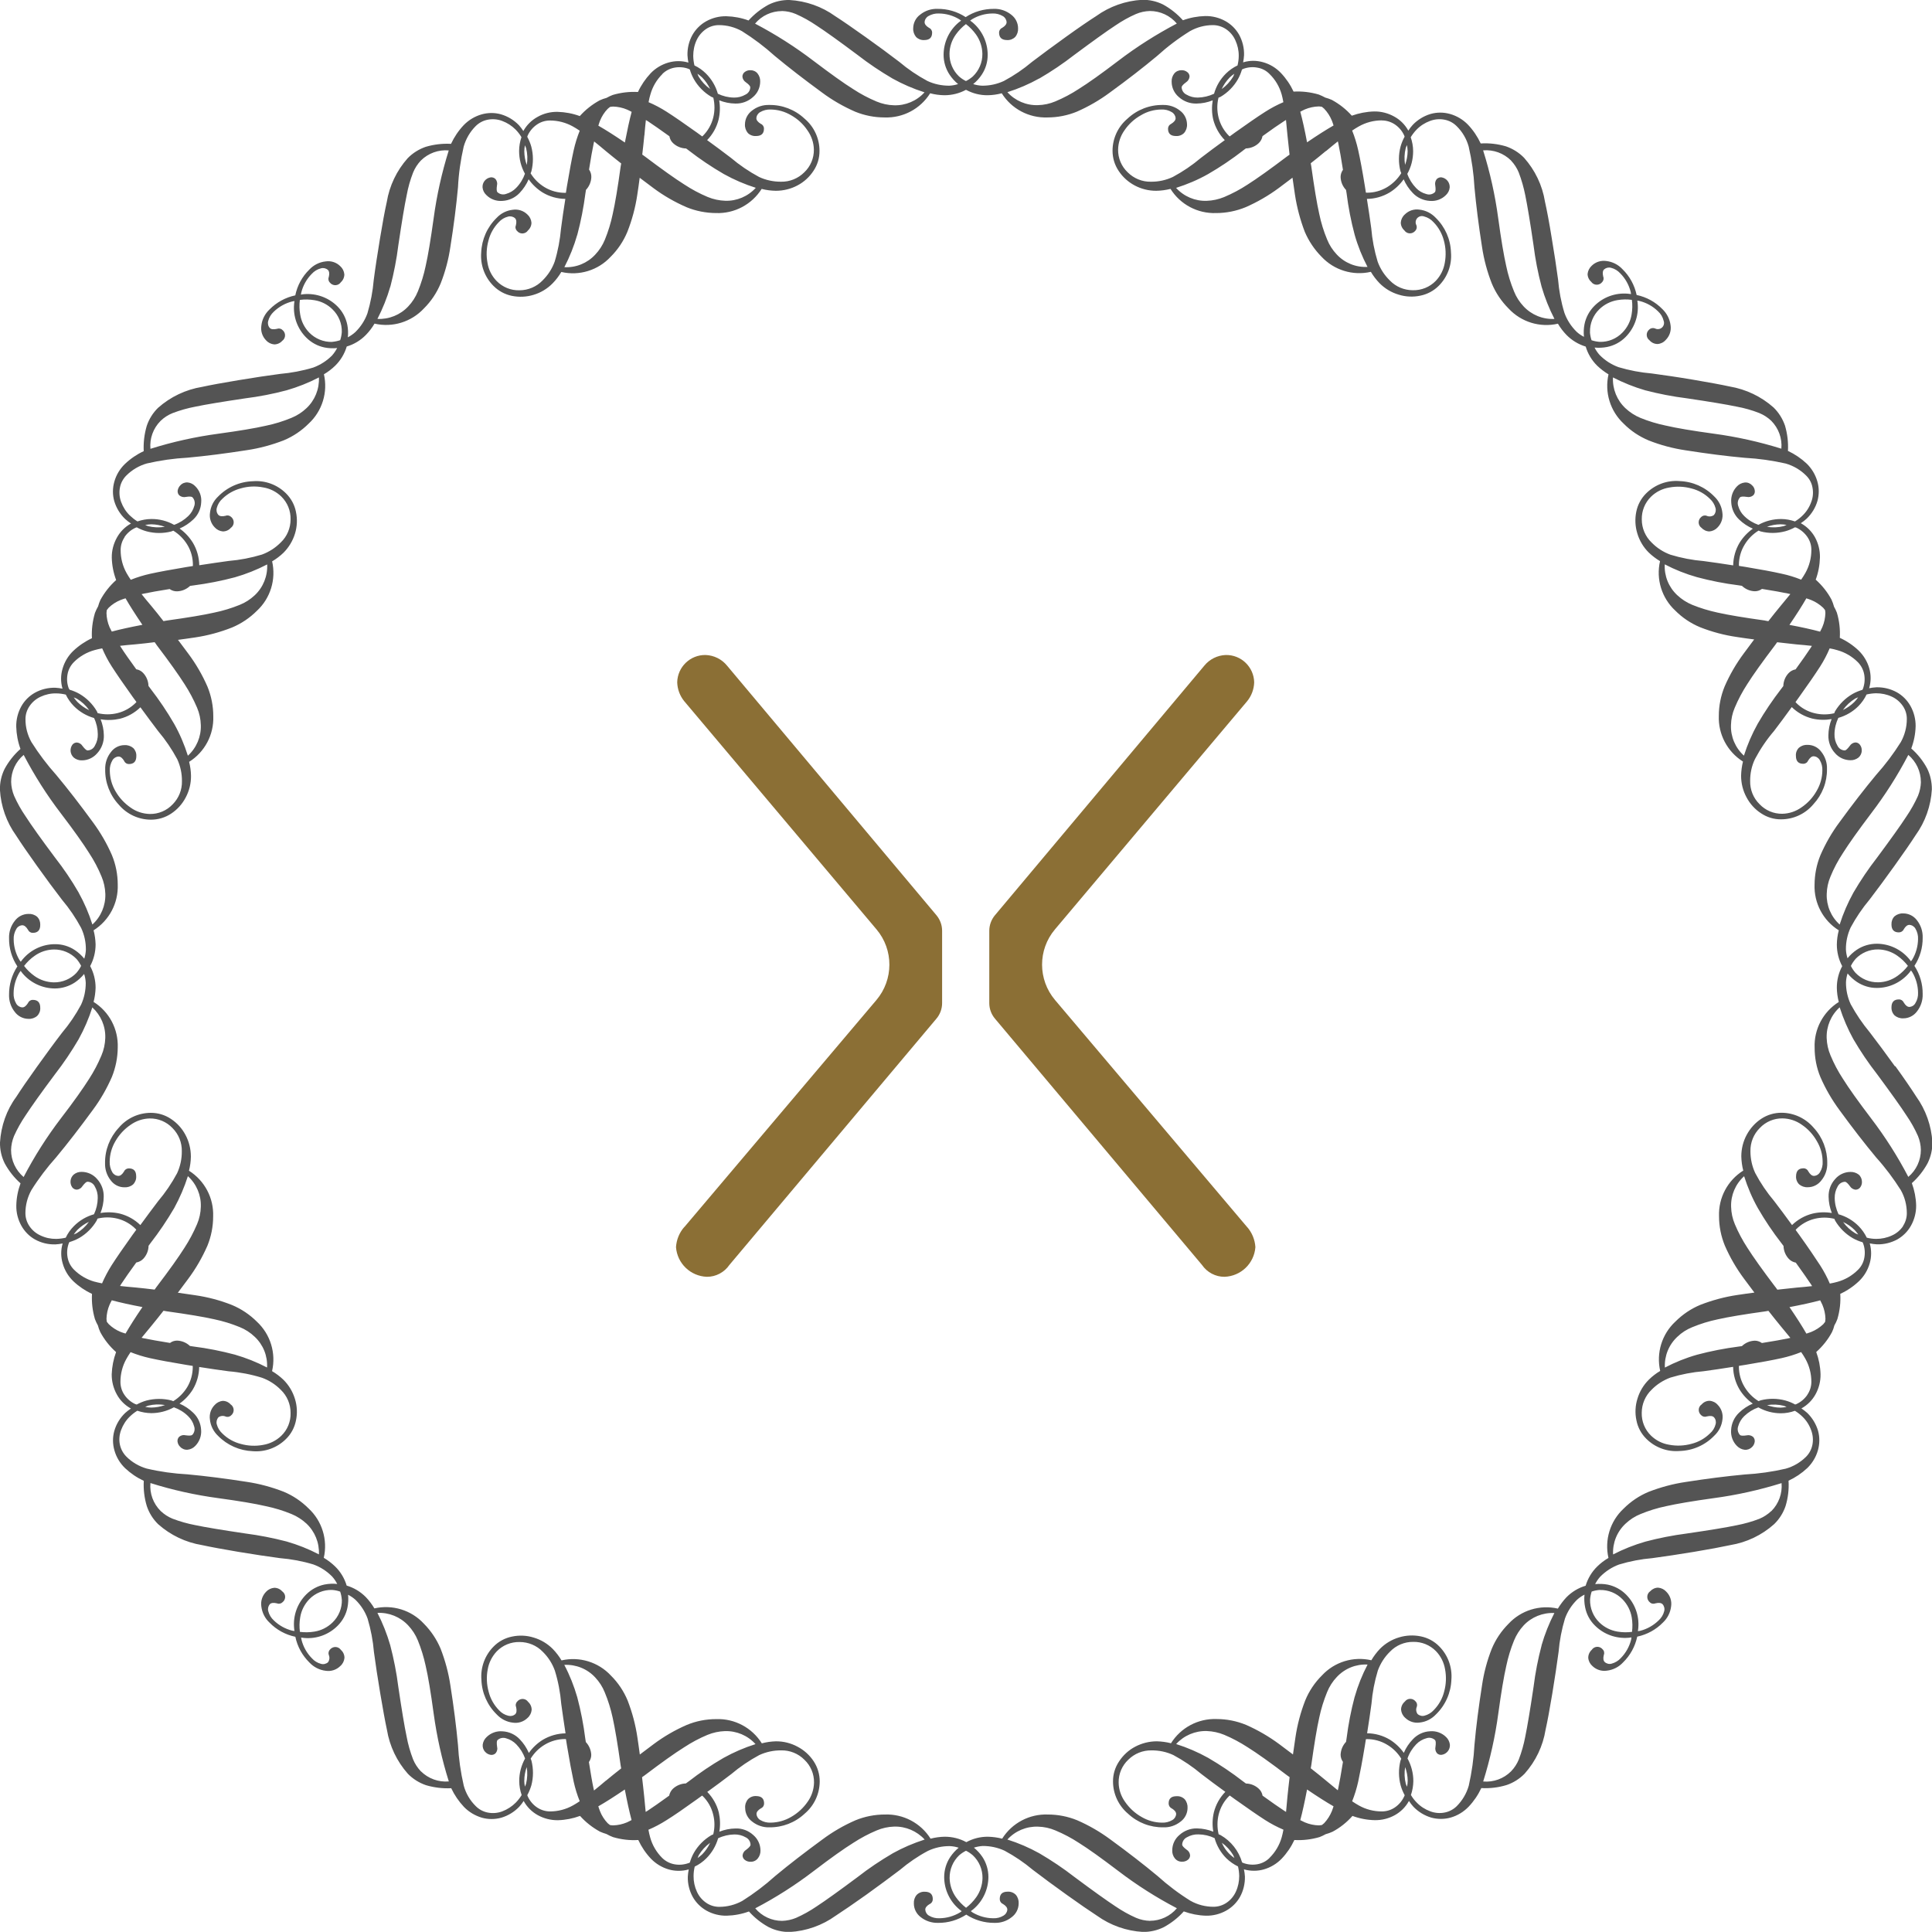<?xml version="1.0" encoding="UTF-8"?>
<svg id="Layer_2" data-name="Layer 2" xmlns="http://www.w3.org/2000/svg" viewBox="0 0 287.94 287.92">
  <defs>
    <style>
      .cls-1 {
        fill: #8b6f35;
      }

      .cls-2 {
        fill: #545454;
      }
    </style>
  </defs>
  <g id="Layer_1-2" data-name="Layer 1">
    <g>
      <g id="Group_668" data-name="Group 668">
        <path id="Path_385" data-name="Path 385" class="cls-1" d="M185.86,182.87l-28.62-33.83c-2.57-3.04-2.58-7.49-.01-10.53l28.63-33.99c.66-.8,1.03-1.8,1.06-2.83-.05-2.29-1.94-4.12-4.24-4.07,0,0,0,0-.01,0-1.24.05-2.4.63-3.18,1.59l-31.21,37.2c-.54.65-.84,1.47-.84,2.31v10.78c0,.85.3,1.67.85,2.32l30.85,36.7c.76,1.11,2.02,1.78,3.36,1.77,2.44-.09,4.42-1.99,4.6-4.42-.07-1.11-.5-2.17-1.24-3.01"/>
        <path id="Path_386" data-name="Path 386" class="cls-1" d="M102,182.87l28.62-33.83c2.57-3.04,2.58-7.49.01-10.53l-28.64-33.99c-.66-.8-1.03-1.8-1.06-2.83.05-2.29,1.94-4.12,4.24-4.07,0,0,0,0,.01,0,1.24.05,2.4.63,3.18,1.59l31.21,37.2c.54.65.84,1.46.84,2.31v10.78c0,.85-.3,1.67-.85,2.32l-30.85,36.7c-.76,1.11-2.02,1.78-3.36,1.77-2.44-.09-4.42-1.99-4.6-4.42.07-1.11.5-2.17,1.24-3.01"/>
      </g>
      <g id="Group_880" data-name="Group 880">
        <path id="Path_1012" data-name="Path 1012" class="cls-2" d="M282.41,158.91c-1.37-1.9-2.61-3.58-3.75-5.06-1.08-1.3-2.03-2.7-2.84-4.19-.47-1.02-.71-2.13-.7-3.26.02-.45.1-.9.24-1.32.4.49.86.91,1.38,1.26.89.59,1.93.91,2.99.9,1.85,0,3.6-.83,4.8-2.24.11-.12.18-.25.28-.37.06.1.14.18.2.28.54.92.84,1.96.85,3.03.03.55-.11,1.1-.4,1.57-.18.33-.52.54-.9.56-.28,0-.57-.22-.83-.66-.13-.29-.41-.47-.73-.46-.73,0-1.1.4-1.1,1.18-.02.45.15.89.47,1.21.36.3.83.46,1.3.43.8,0,1.56-.39,2.04-1.04.57-.73.87-1.64.84-2.57.02-1.49-.41-2.96-1.23-4.21.82-1.25,1.25-2.71,1.23-4.21.03-.93-.27-1.84-.84-2.57-.48-.65-1.23-1.03-2.04-1.04-.47-.03-.94.13-1.31.43-.32.32-.48.76-.46,1.22,0,.78.37,1.18,1.1,1.18.31,0,.6-.17.73-.46.26-.45.55-.66.83-.66.38.02.72.23.91.56.28.47.42,1.02.39,1.57-.02,1.07-.31,2.11-.85,3.02-.06.1-.14.18-.21.28-.1-.12-.17-.26-.29-.38-1.19-1.41-2.94-2.23-4.79-2.24-1.07,0-2.11.31-2.99.9-.52.35-.99.78-1.38,1.27-.14-.43-.22-.88-.24-1.33-.01-1.12.23-2.23.7-3.25.8-1.49,1.75-2.89,2.84-4.19,1.13-1.48,2.38-3.17,3.74-5.07,1.35-1.89,2.39-3.39,3.11-4.51,1.44-2,2.28-4.38,2.42-6.84,0-1.08-.23-2.15-.71-3.11-.6-1.12-1.4-2.13-2.36-2.97.4-1.06.62-2.18.65-3.32.01-1.05-.25-2.08-.76-3-.48-.86-1.19-1.58-2.05-2.06-.93-.51-1.97-.76-3.03-.74-.37.02-.74.07-1.1.14,0-.02.02-.04.03-.06.27-.95.27-1.96,0-2.91-.29-1.01-.84-1.92-1.59-2.65-.82-.78-1.77-1.42-2.8-1.89.07-1.27-.07-2.54-.44-3.76-.12-.3-.26-.6-.42-.88-.1-.36-.22-.72-.38-1.06-.6-1.12-1.4-2.12-2.35-2.97.39-1.06.6-2.19.63-3.32.02-1.05-.24-2.08-.74-3-.48-.86-1.19-1.57-2.05-2.06l-.07-.03c.31-.2.61-.43.88-.68.76-.73,1.32-1.64,1.61-2.65.26-.95.26-1.96-.02-2.91-.29-1.01-.84-1.92-1.59-2.65-.82-.77-1.77-1.41-2.79-1.89.07-1.27-.08-2.55-.44-3.77-.35-1.02-.93-1.94-1.7-2.7-1.85-1.64-4.12-2.72-6.55-3.13-1.29-.28-3.08-.61-5.38-1s-4.37-.69-6.22-.94c-1.68-.14-3.35-.46-4.96-.94-1.06-.39-2.02-1-2.81-1.81-.3-.33-.56-.71-.76-1.11.63.06,1.26.03,1.87-.09,1.04-.21,2-.72,2.74-1.47,1.31-1.31,1.98-3.13,1.82-4.97,0-.16-.04-.31-.06-.47.11.03.22.02.34.06,1.04.26,1.99.79,2.75,1.54.41.37.7.85.83,1.39.19.47-.04,1.01-.52,1.2-.26.1-.54.08-.78-.05-.29-.11-.63-.04-.85.18-.43.36-.49,1-.13,1.43.06.07.13.13.2.19.3.34.73.53,1.18.53.47-.03.91-.25,1.22-.61.57-.57.84-1.37.72-2.17-.11-.92-.55-1.78-1.22-2.42-1.04-1.07-2.38-1.8-3.84-2.11-.31-1.46-1.04-2.8-2.11-3.84-.63-.68-1.48-1.11-2.4-1.22-.8-.12-1.61.14-2.18.7-.35.32-.57.75-.62,1.22,0,.45.2.88.54,1.18.32.46.95.57,1.41.25.08-.05.14-.12.2-.19.23-.22.3-.55.18-.84-.12-.51-.08-.85.12-1.06.28-.25.67-.35,1.04-.25.54.13,1.02.43,1.39.84.75.76,1.28,1.71,1.54,2.74.03.11.03.23.05.34-.16-.01-.31-.06-.48-.06-1.84-.16-3.66.5-4.97,1.81-.75.75-1.27,1.7-1.48,2.74-.12.62-.15,1.25-.08,1.88-.4-.2-.78-.46-1.11-.77-.8-.79-1.42-1.74-1.8-2.8-.5-1.62-.81-3.29-.95-4.97-.25-1.85-.56-3.92-.95-6.22-.37-2.3-.71-4.09-1-5.38-.39-2.44-1.48-4.71-3.12-6.55-.75-.77-1.68-1.35-2.7-1.7-1.22-.36-2.49-.51-3.76-.43-.48-1.03-1.12-1.98-1.9-2.8-.73-.75-1.64-1.3-2.65-1.59-.95-.27-1.95-.28-2.91-.01-1.01.3-1.93.86-2.66,1.62-.25.27-.47.56-.67.87l-.03-.06c-.49-.86-1.2-1.57-2.07-2.04-.91-.51-1.95-.78-3-.76-1.13.03-2.25.25-3.32.63-.85-.95-1.85-1.74-2.97-2.35-.32-.14-.65-.26-.99-.35-.31-.17-.63-.32-.96-.45-1.22-.36-2.49-.51-3.76-.44-.48-1.03-1.12-1.97-1.9-2.79-.73-.76-1.64-1.31-2.65-1.59-.95-.27-1.95-.28-2.9,0-.02.01-.04.02-.07.03.07-.36.12-.72.14-1.09.03-1.06-.23-2.1-.73-3.03-.49-.86-1.2-1.57-2.07-2.05-.91-.5-1.95-.76-2.99-.74-1.13.03-2.26.24-3.32.63-.85-.95-1.85-1.74-2.96-2.35-.97-.48-2.04-.72-3.12-.7-2.46.14-4.84.98-6.84,2.42-1.11.71-2.62,1.74-4.51,3.1s-3.58,2.6-5.06,3.73c-1.29,1.09-2.69,2.04-4.18,2.84-1.02.48-2.14.72-3.27.71-.45-.02-.9-.1-1.32-.24.49-.39.92-.86,1.27-1.39.59-.88.9-1.92.89-2.98,0-1.85-.82-3.61-2.24-4.81-.12-.11-.25-.18-.37-.28.1-.06.18-.14.28-.2.91-.55,1.96-.85,3.02-.86.55-.03,1.1.11,1.57.39.33.19.54.53.56.91,0,.29-.22.57-.66.84-.29.12-.47.41-.46.72,0,.73.4,1.1,1.19,1.1.45.03.89-.14,1.21-.46.31-.36.46-.83.43-1.3,0-.8-.39-1.55-1.03-2.03-.73-.58-1.64-.89-2.57-.86-1.49-.01-2.96.41-4.21,1.23-1.25-.82-2.71-1.25-4.21-1.23-.93-.03-1.84.27-2.57.86-.65.47-1.03,1.23-1.04,2.03-.03.47.13.94.43,1.3.32.32.76.49,1.21.46.79,0,1.18-.36,1.18-1.1.01-.31-.17-.6-.46-.72-.44-.27-.66-.55-.66-.84.02-.38.23-.72.56-.91.48-.28,1.03-.42,1.58-.39,1.07.01,2.11.31,3.02.86.1.06.18.14.28.2-.12.1-.25.18-.37.28-1.42,1.2-2.23,2.95-2.24,4.81,0,1.06.31,2.1.9,2.98.35.52.77.99,1.26,1.39-.43.14-.87.22-1.32.24-1.13,0-2.24-.23-3.26-.71-1.49-.8-2.89-1.75-4.18-2.84-1.48-1.13-3.17-2.38-5.07-3.73s-3.4-2.39-4.51-3.1C122.49.98,120.12.14,117.65,0c-1.08-.02-2.14.22-3.11.7-1.12.61-2.12,1.4-2.98,2.35-1.06-.39-2.18-.6-3.31-.63-1.05-.02-2.08.24-3,.75-.86.48-1.57,1.19-2.06,2.05-.51.93-.76,1.97-.73,3.03.02.37.07.73.14,1.09l-.06-.03c-.95-.27-1.96-.26-2.91.01-1.01.29-1.92.83-2.65,1.59-.78.83-1.42,1.77-1.9,2.8-1.27-.07-2.54.08-3.76.44-.32.12-.63.27-.93.44-.35.09-.68.21-1.01.36-1.12.61-2.12,1.4-2.97,2.35-1.06-.39-2.18-.6-3.32-.63-1.05-.02-2.08.24-2.99.76-.87.48-1.58,1.18-2.07,2.04l-.03.06c-.2-.31-.42-.6-.66-.87-.73-.76-1.65-1.32-2.67-1.62-.95-.27-1.95-.26-2.9.01-1.01.29-1.92.84-2.65,1.59-.78.82-1.42,1.77-1.9,2.8-1.27-.07-2.54.08-3.76.44-1.02.35-1.95.93-2.7,1.7-1.64,1.84-2.72,4.11-3.12,6.54-.29,1.3-.62,3.08-1,5.39s-.7,4.37-.94,6.22c-.14,1.68-.46,3.35-.94,4.97-.38,1.06-1,2.01-1.81,2.8-.33.3-.71.56-1.11.77.07-.63.04-1.26-.08-1.87-.21-1.04-.72-1.99-1.47-2.74-1.31-1.31-3.13-1.97-4.97-1.82-.16,0-.31.05-.47.07.03-.11.02-.23.06-.34.26-1.03.79-1.98,1.54-2.74.37-.41.85-.71,1.39-.84.36-.1.75-.01,1.03.24.21.21.25.56.13,1.06-.12.29-.05.62.18.84.35.43.99.5,1.42.15.07-.06.14-.13.19-.21.34-.3.53-.73.53-1.18-.04-.47-.26-.91-.61-1.22-.57-.57-1.38-.83-2.18-.71-.92.1-1.78.53-2.42,1.21-1.07,1.04-1.8,2.38-2.1,3.85-1.46.31-2.8,1.04-3.85,2.11-.68.64-1.11,1.49-1.21,2.41-.12.8.14,1.6.7,2.18.31.35.75.57,1.22.61.45,0,.89-.19,1.19-.53.45-.32.56-.95.24-1.4-.05-.08-.12-.15-.19-.2-.21-.23-.54-.3-.83-.19-.51.12-.86.08-1.06-.12-.26-.28-.35-.67-.25-1.04.13-.54.43-1.02.83-1.39.77-.74,1.71-1.27,2.75-1.53.11-.03.23-.03.34-.06-.02.16-.06.31-.06.47-.16,1.84.5,3.66,1.81,4.97.75.75,1.7,1.27,2.74,1.48.62.12,1.25.15,1.87.08-.21.4-.46.77-.76,1.11-.79.8-1.75,1.41-2.8,1.8-1.62.49-3.29.8-4.97.95-1.85.24-3.92.56-6.22.94s-4.09.71-5.38.99c-2.44.4-4.71,1.48-6.56,3.12-.77.75-1.35,1.68-1.69,2.7-.36,1.22-.51,2.49-.45,3.76-1.03.48-1.97,1.12-2.79,1.9-.76.73-1.31,1.64-1.59,2.65-.27.95-.28,1.95-.01,2.9.3,1.01.86,1.93,1.62,2.66.27.25.57.47.88.68l-.07.03c-.86.49-1.56,1.2-2.04,2.07-.51.92-.78,1.95-.76,3,.03,1.13.25,2.25.65,3.32-.95.85-1.74,1.85-2.35,2.97-.14.31-.25.62-.34.95-.18.32-.34.64-.47.99-.36,1.22-.52,2.49-.45,3.76-1.03.48-1.97,1.12-2.79,1.9-.76.73-1.3,1.64-1.59,2.65-.28.95-.29,1.96-.02,2.91l.03.06c-.36-.07-.73-.12-1.1-.14-1.06-.02-2.1.23-3.02.74-.86.48-1.57,1.19-2.05,2.06-.5.92-.76,1.95-.74,3,.03,1.13.24,2.25.63,3.32-.95.84-1.75,1.85-2.36,2.97-.48.97-.72,2.03-.7,3.11.14,2.46.98,4.84,2.42,6.84.71,1.11,1.75,2.62,3.1,4.51,1.35,1.89,2.6,3.58,3.74,5.06,1.09,1.29,2.04,2.69,2.84,4.18.48,1.02.72,2.13.71,3.26-.02.45-.1.9-.24,1.33-.4-.49-.87-.92-1.39-1.27-.88-.59-1.92-.9-2.98-.89-1.85,0-3.6.82-4.8,2.24-.11.12-.19.25-.29.38-.07-.1-.15-.18-.21-.28-.54-.92-.84-1.96-.85-3.03-.03-.55.11-1.1.39-1.57.18-.33.52-.54.9-.56.29,0,.57.22.84.67.13.29.41.47.73.46.73,0,1.1-.4,1.1-1.18.02-.45-.14-.89-.46-1.21-.36-.31-.83-.46-1.3-.43-.8,0-1.56.39-2.04,1.04-.58.73-.88,1.64-.85,2.57-.02,1.5.41,2.96,1.24,4.21-.82,1.25-1.25,2.71-1.24,4.21-.03.93.27,1.84.85,2.57.48.65,1.23,1.03,2.04,1.04.47.03.94-.13,1.3-.44.32-.32.49-.76.46-1.21,0-.78-.37-1.18-1.1-1.18-.31-.01-.6.17-.72.46-.28.44-.55.66-.85.66-.38-.02-.72-.23-.91-.56-.28-.47-.42-1.02-.39-1.57.01-1.07.31-2.11.85-3.03.06-.1.14-.18.2-.28.1.12.18.26.29.38,1.19,1.41,2.95,2.23,4.8,2.24,1.06,0,2.1-.31,2.98-.89.52-.35.99-.78,1.39-1.27.14.43.22.88.24,1.33,0,1.12-.23,2.24-.7,3.26-.8,1.49-1.75,2.89-2.84,4.18-1.14,1.48-2.38,3.18-3.73,5.06s-2.39,3.4-3.1,4.51C.98,165.43.15,167.81,0,170.27c-.02,1.08.22,2.14.7,3.11.61,1.12,1.4,2.13,2.36,2.98-.39,1.06-.61,2.18-.63,3.31-.02,1.05.24,2.08.75,3,.48.86,1.18,1.58,2.04,2.06.93.51,1.97.76,3.03.73.37-.02.74-.07,1.1-.14l-.03.06c-.27.95-.26,1.96.02,2.91.28,1.01.83,1.92,1.58,2.65.82.78,1.77,1.42,2.79,1.9-.07,1.27.08,2.54.44,3.76.12.32.27.64.44.94.09.34.21.68.36,1,.6,1.12,1.4,2.13,2.35,2.97-.39,1.06-.61,2.18-.65,3.31-.01,1.05.25,2.08.76,3,.47.87,1.18,1.58,2.04,2.07l.07.03c-.31.2-.6.43-.87.67-.76.73-1.32,1.65-1.61,2.66-.27.95-.26,1.95.01,2.9.28,1.01.83,1.92,1.58,2.65.83.78,1.77,1.42,2.8,1.9-.07,1.27.08,2.54.45,3.76.34,1.02.92,1.95,1.69,2.7,1.84,1.64,4.11,2.72,6.55,3.12,1.29.28,3.08.61,5.39,1s4.37.69,6.21.94c1.69.14,3.36.45,4.98.94,1.06.38,2.01,1,2.8,1.8.3.33.56.71.76,1.11-.63-.07-1.26-.04-1.88.08-1.04.21-1.99.73-2.74,1.48-1.31,1.31-1.97,3.13-1.81,4.98,0,.16.04.31.06.47-.11-.03-.22-.02-.34-.05-1.03-.26-1.98-.79-2.74-1.53-.41-.37-.7-.86-.83-1.39-.1-.36,0-.75.24-1.03.2-.2.56-.24,1.07-.12.29.12.62.04.83-.18.43-.34.51-.97.16-1.4-.06-.08-.14-.15-.22-.21-.3-.34-.73-.53-1.18-.53-.47.04-.91.25-1.23.6-.56.58-.82,1.38-.7,2.18.11.92.54,1.78,1.22,2.41,1.04,1.07,2.38,1.81,3.85,2.11.3,1.46,1.04,2.8,2.11,3.85.64.68,1.49,1.11,2.42,1.22.79.12,1.6-.14,2.17-.71.36-.31.58-.75.62-1.22,0-.45-.19-.88-.53-1.18-.32-.46-.94-.57-1.4-.26-.08.05-.15.12-.21.19-.23.22-.3.55-.19.84.15.35.1.75-.11,1.06-.28.25-.68.35-1.04.25-.53-.13-1.02-.43-1.38-.84-.75-.76-1.28-1.71-1.54-2.74-.03-.11-.03-.23-.06-.34.16.01.31.05.47.06,1.84.16,3.66-.5,4.97-1.82.75-.75,1.27-1.7,1.47-2.74.12-.62.15-1.25.09-1.88.4.2.78.46,1.11.76.8.79,1.42,1.74,1.8,2.8.48,1.62.8,3.28.94,4.96.25,1.85.56,3.93.95,6.23s.71,4.09.99,5.38c.4,2.43,1.48,4.7,3.12,6.55.75.77,1.68,1.35,2.7,1.7,1.22.36,2.49.51,3.76.45.48,1.02,1.12,1.96,1.9,2.79.73.75,1.65,1.3,2.65,1.6.95.27,1.95.27,2.9.01,1.02-.3,1.94-.86,2.67-1.62.25-.27.48-.57.68-.88l.03.06c.48.86,1.2,1.57,2.06,2.05.92.51,1.95.77,3,.76,1.13-.03,2.25-.25,3.31-.64.85.95,1.86,1.74,2.98,2.35.3.13.62.25.94.34.32.18.65.34,1,.47,1.22.36,2.49.51,3.76.43.48,1.03,1.12,1.98,1.9,2.8.73.75,1.64,1.3,2.65,1.59.95.27,1.96.27,2.91.01.02-.01.04-.02.06-.03-.07.36-.12.73-.14,1.09-.03,1.06.23,2.1.74,3.03.49.86,1.2,1.56,2.05,2.04.92.51,1.96.77,3.01.75,1.13-.03,2.25-.24,3.31-.63.85.95,1.85,1.74,2.97,2.35.97.48,2.03.72,3.11.71,2.46-.14,4.84-.98,6.84-2.42,1.11-.72,2.62-1.75,4.52-3.1,1.89-1.36,3.57-2.6,5.06-3.73,1.29-1.09,2.69-2.05,4.18-2.84,1.02-.48,2.13-.72,3.26-.71.45.02.9.1,1.32.24-.49.4-.91.87-1.26,1.39-.59.88-.9,1.92-.9,2.98,0,1.85.83,3.61,2.24,4.8.12.11.25.18.37.29-.1.06-.17.14-.28.2-.92.54-1.96.84-3.02.85-.55.03-1.1-.1-1.58-.39-.33-.19-.53-.53-.55-.9,0-.29.22-.57.66-.83.29-.12.47-.41.46-.73,0-.73-.4-1.1-1.18-1.1-.45-.03-.89.14-1.21.46-.31.36-.46.82-.43,1.29,0,.81.39,1.56,1.03,2.04.73.58,1.64.87,2.56.85,1.5.02,2.96-.41,4.22-1.23,1.25.82,2.71,1.24,4.21,1.23.93.03,1.84-.27,2.56-.85.65-.48,1.03-1.23,1.04-2.04.03-.47-.12-.94-.43-1.3-.32-.32-.76-.49-1.21-.46-.79,0-1.18.36-1.18,1.1,0,.31.17.6.46.72.45.27.66.55.67.84-.02.38-.24.72-.57.91-.47.29-1.02.42-1.57.39-1.06-.01-2.1-.31-3.02-.85-.11-.06-.18-.14-.28-.21.12-.1.26-.18.38-.29,1.41-1.19,2.23-2.95,2.24-4.8,0-1.06-.31-2.1-.89-2.98-.35-.52-.78-.99-1.27-1.39.43-.14.87-.22,1.32-.25,1.13,0,2.24.23,3.26.71,1.49.8,2.89,1.75,4.19,2.84,1.48,1.13,3.17,2.38,5.06,3.73s3.4,2.39,4.51,3.11c2.01,1.44,4.38,2.28,6.85,2.42,1.08.01,2.14-.23,3.11-.71,1.12-.61,2.13-1.4,2.98-2.35,1.06.39,2.18.61,3.31.64,1.05.02,2.08-.24,3-.75.86-.48,1.58-1.19,2.06-2.04.51-.93.76-1.97.74-3.03-.02-.37-.07-.74-.15-1.1.03,0,.04.02.06.03.95.26,1.96.26,2.91-.01,1.01-.29,1.92-.84,2.65-1.59.78-.82,1.42-1.76,1.9-2.79,1.27.07,2.54-.08,3.76-.44.31-.12.62-.27.91-.43.35-.09.7-.22,1.03-.37,1.12-.6,2.12-1.4,2.96-2.35,1.06.39,2.19.61,3.32.63,1.05.02,2.08-.24,3-.75.86-.48,1.58-1.19,2.06-2.05l.03-.07c.2.31.43.6.67.87.73.76,1.65,1.32,2.66,1.62.95.26,1.96.26,2.91-.01,1.01-.29,1.92-.85,2.65-1.6.78-.82,1.42-1.76,1.9-2.79,1.27.07,2.54-.08,3.76-.45,1.02-.34,1.95-.93,2.7-1.7,1.64-1.84,2.73-4.11,3.12-6.55.29-1.29.62-3.08,1-5.38s.69-4.37.94-6.22c.14-1.68.46-3.35.95-4.97.38-1.06,1-2.01,1.8-2.8.33-.3.71-.56,1.11-.76-.07.63-.03,1.26.09,1.87.2,1.04.71,2,1.47,2.74,1.31,1.31,3.14,1.97,4.98,1.82.16,0,.31-.04.46-.06-.03.11-.02.23-.05.34-.26,1.04-.79,1.98-1.53,2.74-.37.41-.86.7-1.39.84-.36.1-.75,0-1.02-.25-.21-.21-.25-.56-.13-1.05.12-.29.05-.63-.18-.84-.35-.43-.98-.5-1.41-.15-.07.06-.14.13-.19.21-.34.3-.54.73-.54,1.19.03.47.25.91.6,1.22.58.57,1.38.83,2.18.71.92-.11,1.77-.54,2.4-1.22,1.07-1.04,1.81-2.38,2.12-3.85,1.46-.31,2.8-1.04,3.84-2.11.67-.63,1.1-1.48,1.21-2.4.12-.8-.14-1.61-.71-2.18-.31-.35-.75-.57-1.22-.61-.45,0-.88.2-1.19.54-.46.32-.57.96-.25,1.42.05.07.11.14.18.2.22.23.55.3.84.18.51-.12.86-.08,1.07.12.25.28.35.67.25,1.04-.13.54-.43,1.02-.84,1.39-.76.74-1.71,1.28-2.74,1.54-.11.03-.23.03-.34.05.02-.16.05-.31.06-.47.16-1.85-.51-3.67-1.82-4.98-.75-.75-1.69-1.26-2.73-1.48-.62-.12-1.25-.14-1.88-.08.2-.4.46-.78.76-1.11.79-.8,1.74-1.42,2.8-1.81,1.62-.49,3.29-.81,4.97-.95,1.84-.25,3.92-.56,6.21-.94,2.3-.38,4.09-.72,5.39-1,2.44-.4,4.71-1.48,6.55-3.13.77-.75,1.36-1.68,1.7-2.7.37-1.22.52-2.5.44-3.77,1.03-.48,1.97-1.11,2.8-1.89.75-.73,1.3-1.65,1.58-2.65.27-.95.28-1.95.02-2.9-.3-1.01-.86-1.93-1.61-2.66-.28-.25-.57-.47-.88-.68.02-.01.04-.01.06-.02.86-.49,1.57-1.2,2.05-2.07.51-.92.77-1.95.75-3-.03-1.13-.25-2.25-.64-3.31.95-.85,1.75-1.85,2.35-2.97.15-.32.27-.65.35-.99.18-.3.33-.62.45-.95.36-1.22.51-2.49.43-3.76,1.03-.47,1.98-1.12,2.8-1.9.76-.73,1.3-1.64,1.59-2.65.27-.95.28-1.95.02-2.91l-.03-.06c.36.07.73.12,1.09.14,1.06.03,2.1-.23,3.03-.73.86-.49,1.57-1.2,2.05-2.07.51-.92.77-1.95.76-3-.03-1.13-.25-2.25-.64-3.32.95-.85,1.74-1.85,2.35-2.97.48-.97.72-2.03.71-3.11-.14-2.46-.98-4.84-2.42-6.84-.71-1.11-1.74-2.62-3.1-4.51M276.53,142.93c.88-.93,2.11-1.45,3.39-1.43,1.03.02,2.03.35,2.87.95.59.42,1.12.92,1.56,1.5-.44.57-.97,1.08-1.56,1.5-.84.6-1.84.94-2.87.95-1.28.02-2.51-.49-3.39-1.42-.27-.31-.5-.65-.68-1.02.18-.37.41-.71.68-1.02M286.29,116.53c-.02.71-.17,1.42-.44,2.08-.48,1.07-1.06,2.1-1.72,3.07-.85,1.31-2.31,3.35-4.37,6.13-1.29,1.66-2.47,3.4-3.53,5.22-.84,1.52-1.53,3.11-2.05,4.76-1.29-1.16-1.99-2.83-1.93-4.56.02-.89.21-1.77.56-2.59.5-1.23,1.13-2.4,1.86-3.51.87-1.38,2.26-3.34,4.18-5.88,2.1-2.75,3.96-5.67,5.56-8.74,1.18,1,1.87,2.47,1.87,4.01M273.83,96.9c1.16.32,2.21.94,3.06,1.79.48.49.81,1.11.94,1.79.14.73.07,1.48-.18,2.17-.02.06-.06.1-.08.16-.51.15-1,.35-1.46.61-1.08.62-1.97,1.51-2.61,2.57-.06.1-.08.21-.13.31-.97.23-1.98.23-2.95-.01-1.04-.25-1.99-.79-2.74-1.56-.03-.03-.05-.07-.08-.1.19-.27.37-.5.56-.78,1.36-1.9,2.4-3.41,3.11-4.52.55-.86,1.02-1.76,1.42-2.7.44.08.83.17,1.14.27M276.93,103.93c-.17.25-.36.49-.58.71-.49.48-1.07.88-1.69,1.18.49-.69,1.12-1.27,1.84-1.71.14-.08.29-.11.42-.18M264.87,95.72c.98.11,1.97.23,2.88.32.85.07,1.59.14,2.29.22-.06.1-.1.16-.16.26-.52.79-1.29,1.9-2.27,3.24-.39.07-.75.26-1.03.55-.5.52-.78,1.21-.8,1.94-.11.14-.2.27-.31.41-1.28,1.66-2.46,3.4-3.51,5.21-.84,1.51-1.53,3.1-2.05,4.75-1.28-1.16-1.99-2.82-1.93-4.55.02-.89.21-1.77.56-2.59.51-1.22,1.14-2.4,1.86-3.51.87-1.38,2.26-3.33,4.19-5.87l.27-.38M263.1,92.49c-3.15-.44-5.52-.83-7.11-1.19-1.29-.28-2.56-.66-3.79-1.16-.82-.34-1.58-.83-2.23-1.44-1.27-1.18-1.95-2.86-1.86-4.59,1.53.8,3.14,1.44,4.81,1.91,2.03.54,4.09.95,6.18,1.21.18.03.34.05.51.08.52.5,1.21.79,1.93.81.38,0,.75-.12,1.06-.35,1.66.27,3,.5,3.93.7.11.02.19.05.3.07-.44.55-.92,1.12-1.46,1.77-.59.71-1.21,1.49-1.82,2.27-.16-.03-.3-.06-.46-.08M269.2,89.17c.24.08.53.17.72.25.66.27,1.27.66,1.79,1.15.11.11.19.24.29.36.02.15.05.29.05.44-.02.71-.17,1.42-.45,2.08-.08.19-.22.45-.34.69-1.23-.33-2.75-.67-4.57-1.01,1.05-1.53,1.88-2.84,2.52-3.95M267.71,78.63c.67.31,1.24.79,1.66,1.4.39.57.6,1.24.59,1.93,0,1.2-.3,2.38-.89,3.43-.16.29-.38.63-.63,1-.95-.38-1.92-.68-2.92-.89-1.29-.29-3.09-.63-5.39-1.01-.33-.06-.63-.1-.95-.15,0-.04-.02-.08-.02-.12,0-1.07.29-2.13.85-3.04.51-.86,1.23-1.58,2.08-2.1.11.03.2.09.3.12,1.21.31,2.47.3,3.67-.02.51-.14,1-.34,1.47-.6.05.03.11.03.17.06M263.34,78.51c.65-.24,1.33-.36,2.02-.37.3,0,.61.04.91.09-.15.05-.28.14-.43.18-.82.21-1.67.24-2.5.1M245.2,58.17c2.03.53,4.1.93,6.18,1.19,3.44.51,5.92.92,7.44,1.24,1.15.21,2.29.53,3.38.96.66.27,1.26.66,1.78,1.15,1.09,1.1,1.65,2.62,1.51,4.16-3.3-1.03-6.68-1.78-10.11-2.24-3.15-.43-5.52-.83-7.11-1.2-1.3-.27-2.57-.65-3.79-1.15-.82-.34-1.58-.83-2.23-1.44-1.26-1.18-1.94-2.86-1.86-4.59,1.54.79,3.15,1.44,4.81,1.92M236.97,49.5c-.04-1.28.47-2.52,1.39-3.41.74-.72,1.68-1.19,2.69-1.36.71-.12,1.44-.14,2.16-.04.1.72.08,1.45-.04,2.17-.16,1.02-.64,1.96-1.36,2.7-.89.92-2.12,1.43-3.4,1.39-.41-.03-.82-.11-1.21-.24-.13-.39-.21-.79-.24-1.2M225.2,23.93c.49.52.88,1.12,1.15,1.78.42,1.1.74,2.23.97,3.38.31,1.52.73,4,1.23,7.44.26,2.08.66,4.15,1.2,6.18.48,1.66,1.13,3.28,1.92,4.82-1.73.09-3.41-.6-4.59-1.86-.61-.65-1.1-1.4-1.43-2.23-.51-1.23-.9-2.5-1.17-3.8-.36-1.59-.76-3.95-1.19-7.11-.46-3.43-1.21-6.82-2.25-10.12,1.54-.13,3.06.42,4.16,1.51M205.94,17.95c.69,0,1.37.21,1.94.59.61.41,1.1.98,1.4,1.66.03.06.04.12.06.17-.25.46-.46.95-.6,1.46-.32,1.2-.33,2.47-.02,3.67.03.11.09.2.12.31-.53.85-1.25,1.56-2.1,2.08-.92.55-1.97.84-3.04.83-.04,0-.08-.01-.13-.01-.05-.33-.09-.62-.15-.95-.37-2.3-.71-4.09-1-5.39-.22-.99-.52-1.97-.9-2.91.37-.25.71-.46,1-.62,1.04-.59,2.22-.9,3.42-.9M209.79,22.53c-.01.69-.14,1.38-.38,2.04-.14-.84-.11-1.69.1-2.51.04-.16.13-.29.18-.44.06.3.09.61.1.92M185.27,22.42c.15-.11.27-.2.41-.3.72-.02,1.41-.3,1.93-.8.29-.28.48-.64.55-1.03,1.34-.97,2.44-1.74,3.24-2.25.1-.06.16-.1.26-.16.07.7.15,1.44.22,2.28.09.92.2,1.91.31,2.89-.13.1-.24.17-.38.27-2.54,1.92-4.49,3.31-5.86,4.18-1.11.73-2.28,1.35-3.51,1.87-.83.34-1.71.53-2.6.56-1.73.06-3.4-.65-4.56-1.93,1.65-.52,3.25-1.2,4.76-2.05,1.82-1.05,3.56-2.23,5.22-3.51M193.79,16.65c.23-.11.49-.26.68-.34.66-.28,1.37-.43,2.08-.45.15,0,.3.04.45.05.11.1.24.18.35.29.49.51.88,1.12,1.15,1.78.09.19.16.48.25.72-1.1.63-2.42,1.47-3.95,2.51-.34-1.82-.68-3.34-1.01-4.57M197.61,22.53c.65-.55,1.23-1.02,1.78-1.46.02.11.05.18.07.3.2.93.43,2.28.69,3.94-.22.31-.35.68-.35,1.06.02.73.31,1.42.81,1.94.03.17.05.32.08.49.26,2.08.66,4.15,1.2,6.17.47,1.67,1.12,3.28,1.92,4.81-1.73.09-3.41-.59-4.59-1.86-.61-.65-1.1-1.4-1.43-2.23-.51-1.22-.9-2.49-1.17-3.79-.36-1.59-.75-3.96-1.19-7.11-.03-.17-.05-.3-.08-.46.77-.61,1.55-1.22,2.25-1.82M185.28,10.27c.69-.26,1.44-.33,2.16-.18.68.12,1.3.45,1.78.95.86.84,1.48,1.9,1.8,3.05.09.32.17.7.25,1.14-.94.4-1.84.88-2.7,1.43-1.12.71-2.62,1.75-4.52,3.1-.27.2-.52.38-.78.57l-.1-.08c-.76-.75-1.3-1.7-1.56-2.74-.24-.97-.25-1.98-.01-2.95.1-.06.21-.07.31-.13,1.07-.63,1.96-1.53,2.58-2.61.26-.46.46-.95.61-1.46.06-.02.11-.06.17-.08M182.08,13.27c.29-.63.69-1.2,1.17-1.7.22-.21.46-.41.71-.58-.07.14-.1.3-.18.44-.44.73-1.02,1.36-1.71,1.85M154.88,11.71c1.82-1.06,3.56-2.23,5.22-3.52,2.8-2.08,4.83-3.54,6.13-4.39.97-.66,1.99-1.24,3.07-1.71.66-.28,1.36-.43,2.08-.45,1.55,0,3.02.69,4.01,1.87-3.06,1.61-5.98,3.46-8.73,5.56-2.53,1.93-4.49,3.32-5.87,4.18-1.11.73-2.28,1.35-3.5,1.86-.82.35-1.71.54-2.6.56-1.73.06-3.39-.65-4.55-1.93,1.65-.52,3.24-1.21,4.75-2.05M142.94,11.4c-.93-.88-1.45-2.11-1.43-3.39.01-1.03.35-2.04.95-2.87.42-.59.92-1.11,1.5-1.55.57.44,1.08.96,1.5,1.55.6.84.93,1.84.95,2.87.02,1.28-.5,2.51-1.43,3.39-.31.27-.65.5-1.02.68-.37-.18-.71-.41-1.02-.68M116.54,1.64c.71.02,1.42.17,2.07.45,1.07.47,2.1,1.05,3.07,1.71,1.31.85,3.35,2.31,6.13,4.39,1.66,1.29,3.41,2.46,5.22,3.52,1.51.84,3.11,1.53,4.76,2.05-1.16,1.28-2.83,1.99-4.56,1.93-.89-.02-1.77-.22-2.59-.56-1.22-.51-2.39-1.13-3.5-1.86-1.38-.86-3.33-2.26-5.87-4.18-2.75-2.1-5.67-3.96-8.74-5.57,1-1.19,2.46-1.87,4.01-1.87M98.7,11.04c.48-.49,1.11-.82,1.79-.95.72-.14,1.47-.08,2.15.18.06.02.11.06.17.09.15.51.35.99.61,1.45.62,1.08,1.51,1.98,2.58,2.61.1.06.21.08.31.14.23.97.23,1.99-.01,2.96-.26,1.04-.8,1.99-1.56,2.74-.03.03-.06.04-.09.07-.27-.19-.5-.37-.78-.57-1.89-1.35-3.4-2.39-4.51-3.1-.86-.55-1.76-1.03-2.7-1.43.08-.44.17-.83.27-1.14.32-1.16.94-2.21,1.79-3.05M103.95,10.99c.25.17.49.37.71.57.48.5.88,1.07,1.17,1.7-.69-.5-1.27-1.12-1.71-1.85-.08-.14-.11-.29-.18-.43M86.04,34.99c.54-2.03.94-4.09,1.21-6.17.03-.18.05-.34.08-.52.49-.52.78-1.21.8-1.92.01-.4-.11-.78-.34-1.11.26-1.64.49-2.97.69-3.89.03-.11.05-.19.07-.3.54.43,1.12.91,1.77,1.46.71.59,1.49,1.21,2.26,1.82-.02.16-.05.3-.08.46-.43,3.15-.83,5.52-1.19,7.11-.27,1.3-.66,2.56-1.16,3.79-.34.83-.83,1.59-1.45,2.24-1.18,1.27-2.86,1.95-4.59,1.86.8-1.54,1.44-3.15,1.92-4.82M89.18,18.72c.08-.24.16-.53.24-.72.27-.66.65-1.27,1.15-1.78.11-.11.24-.19.36-.29.15-.01.29-.05.44-.05.71.02,1.42.17,2.08.45.19.08.46.22.69.34-.33,1.23-.66,2.75-1.01,4.57-1.53-1.04-2.85-1.88-3.95-2.51M96.04,20.18c.07-.84.14-1.6.22-2.29.1.06.17.1.27.16.79.52,1.89,1.29,3.24,2.26.06.39.25.75.54,1.02.53.5,1.22.78,1.95.8.14.1.25.19.4.3,1.66,1.29,3.41,2.46,5.22,3.51,1.51.84,3.11,1.53,4.76,2.05-1.16,1.28-2.83,1.99-4.56,1.93-.89-.03-1.77-.22-2.6-.56-1.22-.51-2.39-1.14-3.5-1.87-1.38-.87-3.33-2.26-5.88-4.18-.14-.1-.24-.17-.38-.27.11-.98.23-1.97.31-2.88M78.64,20.21c.3-.67.79-1.25,1.4-1.66.57-.39,1.24-.59,1.93-.59,1.2,0,2.38.31,3.43.9.29.16.63.37,1,.62-.38.95-.68,1.92-.9,2.91-.29,1.29-.62,3.09-1.01,5.39-.06.33-.1.63-.15.95-.04,0-.07.01-.12.01-1.07,0-2.12-.28-3.04-.83-.86-.52-1.58-1.23-2.1-2.08.03-.11.1-.2.12-.31.3-1.21.3-2.47-.02-3.67-.14-.51-.35-1-.6-1.46.03-.06.03-.12.06-.18M78.14,22.55c0-.3.04-.6.09-.9.05.15.14.28.18.43.21.82.24,1.68.1,2.51-.24-.65-.36-1.34-.37-2.04M58.18,42.71c.53-2.03.93-4.09,1.19-6.18.51-3.44.92-5.92,1.24-7.43.21-1.16.53-2.29.96-3.39.27-.66.66-1.26,1.15-1.78,1.1-1.09,2.62-1.65,4.16-1.51-1.03,3.3-1.79,6.68-2.25,10.11-.44,3.16-.83,5.53-1.19,7.11-.27,1.3-.66,2.56-1.16,3.79-.34.83-.82,1.59-1.44,2.24-1.18,1.26-2.86,1.94-4.59,1.86.79-1.54,1.44-3.15,1.92-4.82M49.5,50.96c-1.28.03-2.51-.47-3.41-1.39-.72-.74-1.19-1.68-1.35-2.7-.13-.72-.14-1.45-.05-2.17.72-.1,1.45-.08,2.17.04,1.02.16,1.96.64,2.69,1.36.92.89,1.43,2.12,1.39,3.4-.03.41-.11.81-.24,1.2-.39.13-.8.22-1.21.25M23.94,62.72c.51-.49,1.12-.89,1.78-1.15,1.1-.42,2.23-.74,3.39-.96,1.52-.32,4-.73,7.43-1.24,2.08-.26,4.14-.66,6.17-1.2,1.67-.48,3.28-1.12,4.82-1.92.08,1.73-.6,3.41-1.86,4.59-.65.62-1.41,1.1-2.24,1.44-1.23.51-2.5.9-3.8,1.17-1.57.36-3.94.76-7.09,1.19-3.43.46-6.81,1.21-10.12,2.25-.14-1.54.42-3.07,1.51-4.16M18.55,80.05c.41-.61.99-1.1,1.66-1.4.06-.03.12-.03.17-.06.46.26.96.46,1.47.6,1.2.32,2.46.33,3.67.02.11-.03.2-.09.31-.12.85.52,1.57,1.24,2.09,2.1.56.92.84,1.97.83,3.05,0,.04-.01.08-.01.12-.33.05-.62.1-.95.15-2.29.38-4.1.72-5.39,1-.99.22-1.97.52-2.91.9-.25-.37-.46-.7-.62-.99-.59-1.05-.89-2.23-.89-3.43,0-.69.2-1.36.59-1.93M21.64,78.24c.3-.06.61-.09.91-.1.69.01,1.37.14,2.02.37-.84.14-1.69.11-2.51-.1-.15-.04-.28-.12-.42-.17M24.37,92.58c-.61-.78-1.22-1.56-1.81-2.26-.55-.64-1.02-1.22-1.46-1.77.11-.02.18-.05.3-.07.92-.2,2.24-.43,3.88-.69.32.23.72.35,1.11.34.72-.02,1.41-.31,1.94-.81l.5-.07c2.08-.27,4.14-.67,6.17-1.21,1.67-.48,3.28-1.12,4.82-1.92.08,1.73-.59,3.41-1.86,4.6-.65.61-1.41,1.1-2.24,1.43-1.23.5-2.49.88-3.79,1.15-1.59.36-3.95.75-7.11,1.19l-.45.08M23.32,96.1c1.93,2.54,3.32,4.5,4.19,5.87.72,1.11,1.34,2.28,1.86,3.5.35.82.54,1.71.56,2.6.06,1.73-.65,3.4-1.93,4.56-.52-1.65-1.2-3.25-2.05-4.76-1.05-1.82-2.23-3.56-3.51-5.22-.11-.15-.2-.27-.31-.42-.02-.72-.3-1.41-.8-1.94-.27-.29-.63-.48-1.02-.54-.97-1.34-1.75-2.44-2.26-3.24-.06-.1-.1-.17-.16-.26.7-.08,1.44-.15,2.28-.22.92-.08,1.9-.2,2.88-.32.09.13.17.25.27.38M16.66,94.13c-.11-.23-.26-.49-.34-.68-.28-.65-.43-1.36-.45-2.07,0-.16.04-.31.05-.46.1-.11.18-.24.28-.35.51-.49,1.12-.89,1.78-1.15.19-.08.48-.17.73-.25.63,1.1,1.47,2.41,2.51,3.95-1.82.35-3.34.68-4.57,1.01M10.26,102.63c-.27-.69-.33-1.44-.19-2.17.13-.68.46-1.3.95-1.79.85-.85,1.91-1.46,3.07-1.78.32-.09.7-.18,1.14-.26.4.93.87,1.84,1.42,2.69.72,1.12,1.75,2.62,3.11,4.52.2.28.38.52.57.78-.03.03-.04.07-.08.1-.75.76-1.7,1.3-2.74,1.56-.97.24-1.99.24-2.96,0-.05-.1-.07-.21-.13-.3-.63-1.07-1.53-1.96-2.6-2.58-.46-.26-.95-.46-1.46-.61-.02-.06-.06-.11-.08-.16M13.27,105.83c-.63-.29-1.2-.69-1.7-1.18-.21-.22-.41-.46-.58-.71.14.07.3.1.44.18.73.43,1.36,1.01,1.85,1.7M11.72,133.02c-1.05-1.82-2.23-3.56-3.52-5.21-2.08-2.78-3.54-4.83-4.38-6.14-.67-.97-1.24-1.99-1.72-3.07-.27-.66-.42-1.36-.44-2.07,0-1.55.68-3.02,1.87-4.02,1.6,3.07,3.46,6,5.57,8.75,1.93,2.53,3.32,4.5,4.18,5.87.73,1.11,1.35,2.28,1.85,3.5.35.82.54,1.71.57,2.6.05,1.73-.65,3.4-1.93,4.56-.52-1.65-1.21-3.25-2.05-4.76M11.41,144.98c-.88.93-2.11,1.45-3.39,1.43-1.03-.02-2.04-.35-2.88-.95-.59-.42-1.11-.92-1.55-1.5.44-.57.96-1.08,1.55-1.49.84-.61,1.84-.94,2.88-.96,1.28-.02,2.51.5,3.39,1.42.27.31.49.65.68,1.02-.18.37-.41.71-.68,1.02M1.65,171.38c.02-.71.17-1.41.44-2.07.48-1.07,1.06-2.1,1.72-3.07.85-1.3,2.3-3.35,4.38-6.13,1.29-1.66,2.46-3.4,3.52-5.21.84-1.52,1.53-3.11,2.05-4.76,1.28,1.17,1.99,2.83,1.93,4.57-.03.89-.22,1.77-.57,2.59-.51,1.22-1.13,2.4-1.85,3.51-.87,1.37-2.25,3.34-4.19,5.86-2.1,2.75-3.96,5.68-5.56,8.75-1.18-1-1.87-2.47-1.87-4.01M14.09,191.02c-1.16-.33-2.21-.94-3.06-1.79-.49-.49-.82-1.11-.95-1.79-.14-.72-.08-1.47.18-2.16.02-.06.06-.11.08-.16.51-.15,1-.35,1.46-.61,1.07-.62,1.97-1.51,2.6-2.58.06-.1.08-.21.13-.31.97-.24,1.99-.24,2.96,0,1.04.26,1.99.8,2.74,1.56.03.03.05.07.08.1-.2.27-.37.51-.57.78-1.36,1.9-2.39,3.4-3.11,4.52-.54.86-1.02,1.76-1.42,2.69-.44-.09-.83-.17-1.14-.26M10.99,183.98c.17-.25.37-.49.57-.71.5-.48,1.07-.88,1.69-1.17-.49.69-1.12,1.27-1.84,1.7-.14.08-.29.11-.42.18M23.06,192.2c-.98-.11-1.96-.24-2.88-.32-.84-.07-1.59-.14-2.29-.22.06-.1.1-.17.16-.27.51-.79,1.29-1.89,2.26-3.23.4-.07.76-.26,1.04-.55.5-.53.78-1.22.79-1.94.1-.14.19-.26.3-.41,1.29-1.66,2.46-3.4,3.52-5.21.83-1.52,1.52-3.11,2.04-4.76,1.28,1.16,1.99,2.83,1.93,4.56-.02.89-.21,1.77-.56,2.59-.52,1.22-1.14,2.39-1.86,3.5-.87,1.38-2.26,3.34-4.19,5.87-.1.14-.17.24-.27.38M24.82,195.43c3.15.44,5.53.83,7.11,1.19,1.29.27,2.56.66,3.78,1.16.83.33,1.59.82,2.24,1.44,1.27,1.18,1.95,2.86,1.85,4.59-1.53-.8-3.14-1.44-4.8-1.92-2.03-.54-4.09-.95-6.17-1.21-.19-.03-.34-.05-.52-.08-.52-.49-1.21-.78-1.92-.8-.38,0-.75.12-1.05.35-1.67-.27-3.01-.51-3.94-.7-.12-.03-.19-.05-.3-.07.44-.55.92-1.12,1.46-1.77.59-.71,1.2-1.49,1.81-2.26.16.03.29.05.45.08M18.71,198.75c-.24-.08-.53-.16-.72-.24-.66-.27-1.27-.66-1.78-1.16-.11-.11-.19-.24-.29-.36-.01-.15-.05-.29-.05-.44.02-.71.17-1.42.45-2.07.08-.2.22-.46.34-.69,1.23.33,2.75.67,4.57,1.01-1.05,1.53-1.88,2.85-2.52,3.95M20.2,209.28c-.67-.3-1.25-.79-1.66-1.4-.39-.57-.59-1.24-.59-1.93,0-1.2.3-2.38.89-3.43.16-.29.37-.63.62-1,.95.38,1.92.68,2.92.9,1.3.29,3.09.62,5.39,1,.33.05.62.1.95.15,0,.04.01.08.01.13,0,1.07-.28,2.12-.83,3.04-.52.85-1.23,1.57-2.08,2.09-.11-.03-.2-.1-.31-.12-1.2-.3-2.46-.29-3.67.02-.51.14-1.01.35-1.47.6-.05-.03-.12-.03-.17-.06M24.57,209.41c-.65.24-1.33.36-2.02.37-.31,0-.61-.04-.91-.1.15-.05.28-.14.43-.18.82-.21,1.67-.24,2.51-.1M42.71,229.74c-2.03-.53-4.09-.93-6.17-1.2-3.44-.51-5.92-.92-7.44-1.24-1.15-.22-2.29-.54-3.39-.96-.66-.27-1.26-.66-1.77-1.15-1.1-1.09-1.66-2.62-1.52-4.16,3.3,1.04,6.69,1.79,10.12,2.25,3.15.43,5.52.83,7.1,1.2,1.3.27,2.57.66,3.79,1.16.83.34,1.59.83,2.24,1.43,1.26,1.19,1.94,2.86,1.86,4.59-1.54-.8-3.15-1.44-4.82-1.92M50.95,238.4c.04,1.28-.47,2.52-1.39,3.41-.74.72-1.68,1.2-2.7,1.36-.71.12-1.44.13-2.16.04-.1-.72-.08-1.45.04-2.16.16-1.02.64-1.96,1.35-2.7.89-.92,2.13-1.43,3.41-1.39.41.03.81.11,1.2.25.13.39.21.79.24,1.2M62.71,263.98c-.49-.52-.88-1.12-1.15-1.78-.42-1.1-.75-2.23-.96-3.39-.32-1.51-.73-3.99-1.24-7.43-.26-2.08-.67-4.15-1.2-6.18-.48-1.66-1.12-3.28-1.91-4.82,1.73-.08,3.4.6,4.58,1.86.61.65,1.1,1.4,1.44,2.23.5,1.23.89,2.5,1.17,3.8.37,1.59.76,3.95,1.19,7.11.47,3.43,1.22,6.82,2.26,10.12-1.54.13-3.06-.42-4.16-1.51M81.98,269.97c-.69,0-1.36-.21-1.93-.59-.61-.41-1.1-.99-1.4-1.66-.03-.05-.04-.12-.06-.18.25-.46.45-.95.6-1.45.32-1.2.32-2.46.02-3.67-.03-.11-.09-.21-.12-.32.52-.85,1.24-1.57,2.1-2.08.92-.55,1.97-.84,3.04-.84.04,0,.08.01.12.02.06.33.09.62.15.95.38,2.3.72,4.09,1,5.39.22.99.52,1.97.9,2.91-.37.25-.71.46-1,.62-1.05.59-2.23.9-3.43.9M78.14,265.38c0-.69.13-1.37.36-2.02.14.83.1,1.68-.1,2.5-.04.15-.13.28-.17.42-.06-.3-.09-.6-.1-.9M102.64,265.49c-.15.11-.27.2-.42.31-.72.02-1.41.31-1.94.8-.28.28-.47.63-.55,1.02-1.34.97-2.44,1.74-3.23,2.26-.1.07-.17.1-.27.16-.07-.7-.15-1.45-.22-2.29-.09-.92-.21-1.91-.32-2.88.13-.1.24-.17.38-.27,2.55-1.93,4.5-3.32,5.88-4.18,1.11-.73,2.27-1.35,3.49-1.86.83-.34,1.71-.53,2.6-.56,1.73-.05,3.4.65,4.56,1.94-1.65.52-3.25,1.21-4.76,2.05-1.82,1.05-3.56,2.23-5.22,3.52M94.12,271.26c-.22.11-.49.26-.68.34-.66.28-1.36.43-2.08.45-.15,0-.3-.03-.45-.05-.11-.1-.24-.17-.35-.28-.49-.52-.88-1.12-1.14-1.79-.08-.19-.17-.48-.25-.72,1.1-.63,2.42-1.47,3.95-2.51.35,1.82.68,3.34,1.01,4.57M90.3,265.38c-.64.55-1.22,1.03-1.77,1.47-.03-.11-.05-.19-.07-.3-.2-.93-.43-2.28-.69-3.94.22-.31.35-.68.35-1.06-.03-.72-.32-1.4-.81-1.92-.03-.17-.05-.33-.08-.51-.26-2.08-.66-4.15-1.2-6.18-.48-1.66-1.12-3.28-1.93-4.81,1.73-.09,3.42.59,4.6,1.86.61.65,1.1,1.4,1.43,2.23.51,1.22.9,2.49,1.18,3.78.35,1.59.75,3.96,1.19,7.11.03.16.06.29.08.45-.77.61-1.55,1.22-2.26,1.82M102.64,277.66c-.69.26-1.44.32-2.16.18-.68-.13-1.3-.46-1.79-.94-.85-.85-1.47-1.9-1.79-3.06-.09-.32-.18-.7-.26-1.14.94-.4,1.84-.88,2.7-1.43,1.13-.7,2.63-1.74,4.51-3.09.28-.2.52-.38.79-.57.03.03.07.05.1.08.76.75,1.3,1.7,1.55,2.74.25.97.25,1.99.01,2.96-.1.05-.21.07-.3.13-1.07.64-1.96,1.53-2.58,2.61-.26.46-.46.95-.61,1.46-.06.02-.1.06-.16.08M105.83,274.66c-.29.63-.69,1.21-1.17,1.7-.22.2-.45.39-.69.56.07-.13.1-.28.17-.42.43-.73,1.01-1.36,1.69-1.85M133.04,276.22c-1.81,1.06-3.56,2.23-5.21,3.52-2.79,2.08-4.83,3.54-6.13,4.39-.97.66-2,1.24-3.07,1.71-.66.27-1.36.42-2.07.44-1.55,0-3.01-.69-4-1.87,3.06-1.6,5.99-3.47,8.73-5.57,2.53-1.93,4.49-3.32,5.87-4.18,1.11-.72,2.28-1.35,3.5-1.86.82-.35,1.7-.54,2.59-.57,1.73-.05,3.39.66,4.56,1.93-1.65.53-3.25,1.21-4.76,2.05M145,276.52c.93.88,1.45,2.11,1.43,3.39-.02,1.03-.35,2.03-.95,2.87-.42.59-.93,1.11-1.5,1.55-.57-.44-1.08-.97-1.5-1.56-.6-.84-.93-1.84-.95-2.87-.02-1.28.5-2.51,1.42-3.39.31-.27.66-.5,1.02-.68.37.18.71.41,1.02.68M171.4,286.28c-.72-.02-1.42-.17-2.08-.45-1.07-.47-2.1-1.05-3.07-1.71-1.29-.85-3.34-2.31-6.13-4.39-1.66-1.29-3.41-2.46-5.22-3.52-1.51-.84-3.11-1.53-4.76-2.05,1.16-1.28,2.83-1.98,4.56-1.92.89.02,1.77.21,2.59.56,1.22.51,2.4,1.13,3.51,1.86,1.38.86,3.33,2.26,5.86,4.18,2.75,2.1,5.67,3.96,8.74,5.56-.99,1.18-2.46,1.87-4.01,1.87M189.23,276.88c-.48.49-1.1.82-1.78.95-.72.14-1.47.08-2.16-.18-.06-.02-.11-.06-.17-.08-.5-1.71-1.64-3.17-3.19-4.06-.1-.06-.21-.08-.31-.14-.23-.97-.23-1.99.01-2.96.26-1.04.8-1.99,1.56-2.74.03-.03.06-.04.09-.07.27.2.51.37.79.57,1.9,1.35,3.4,2.39,4.51,3.1.86.55,1.76,1.02,2.7,1.42-.08.43-.17.82-.26,1.14-.33,1.16-.95,2.21-1.8,3.05M183.97,276.91c-.83-.56-1.48-1.35-1.87-2.27.69.49,1.27,1.13,1.7,1.86.07.13.1.28.17.41M201.89,252.91c-.54,2.03-.94,4.1-1.2,6.18-.03.18-.05.33-.08.51-.5.52-.78,1.21-.81,1.92,0,.38.13.75.35,1.07-.27,1.66-.5,3-.7,3.93-.03.12-.05.19-.07.3-.55-.44-1.13-.92-1.77-1.46-.7-.59-1.49-1.21-2.26-1.82.03-.16.05-.3.08-.46.44-3.15.83-5.52,1.19-7.11.27-1.3.67-2.56,1.17-3.79.34-.83.82-1.59,1.44-2.24,1.18-1.27,2.86-1.95,4.59-1.86-.8,1.53-1.45,3.15-1.92,4.81M198.75,269.2c-.09.24-.17.54-.25.72-.27.66-.66,1.27-1.14,1.79-.11.11-.24.19-.36.29-.15.01-.3.05-.45.05-.71-.02-1.42-.17-2.08-.45-.19-.08-.45-.22-.68-.33.33-1.23.66-2.75,1.01-4.57,1.53,1.04,2.85,1.88,3.95,2.51M191.88,267.75c-.07.84-.14,1.59-.21,2.29-.1-.06-.16-.1-.26-.16-.79-.52-1.9-1.29-3.24-2.26-.07-.39-.26-.75-.55-1.02-.52-.49-1.21-.78-1.93-.79-.14-.11-.27-.2-.42-.31-1.66-1.29-3.4-2.46-5.22-3.52-1.51-.84-3.11-1.53-4.76-2.05,1.16-1.28,2.83-1.99,4.56-1.94.89.03,1.78.22,2.6.56,1.22.51,2.39,1.14,3.5,1.86,1.38.86,3.33,2.25,5.87,4.18.13.1.24.17.38.27-.11.98-.23,1.96-.32,2.88M209.28,267.72c-.3.67-.79,1.25-1.4,1.66-.57.39-1.25.59-1.94.59-1.2,0-2.38-.3-3.42-.89-.29-.16-.63-.37-1-.62.38-.95.68-1.93.9-2.92.28-1.3.62-3.08,1-5.39.05-.33.1-.62.15-.94.04,0,.09-.02.13-.02,1.07,0,2.12.28,3.04.84.86.51,1.58,1.22,2.1,2.08-.05.1-.09.21-.12.31-.3,1.21-.29,2.47.03,3.67.14.51.35,1,.6,1.46-.02.05-.03.12-.06.17M209.8,265.38c0,.3-.04.61-.1.91-.05-.15-.14-.28-.18-.43-.21-.82-.24-1.67-.1-2.5.24.65.37,1.34.38,2.03M229.76,245.21c-.54,2.03-.94,4.09-1.2,6.18-.51,3.45-.93,5.93-1.24,7.44-.22,1.16-.54,2.29-.96,3.39-.27.66-.66,1.26-1.15,1.77-1.1,1.1-2.62,1.65-4.16,1.52,1.03-3.3,1.79-6.69,2.25-10.12.43-3.15.83-5.52,1.19-7.1.27-1.3.66-2.57,1.16-3.8.34-.83.82-1.58,1.43-2.24,1.18-1.26,2.86-1.93,4.58-1.85-.79,1.54-1.43,3.15-1.91,4.81M238.42,236.97c1.28-.04,2.51.47,3.4,1.39.72.74,1.2,1.68,1.37,2.7.12.71.13,1.44.04,2.15-.72.09-1.44.08-2.16-.04-1.02-.17-1.96-.64-2.7-1.36-.92-.89-1.42-2.13-1.39-3.41.03-.41.11-.81.24-1.2.39-.13.79-.21,1.2-.24M263.99,225.2c-.52.49-1.12.88-1.78,1.16-1.1.42-2.23.74-3.38.96-1.52.32-4,.73-7.44,1.23-2.08.27-4.14.67-6.17,1.21-1.66.48-3.28,1.12-4.81,1.91-.09-1.73.59-3.41,1.86-4.59.65-.61,1.4-1.1,2.23-1.43,1.23-.51,2.5-.9,3.8-1.17,1.59-.36,3.95-.76,7.11-1.2,3.43-.46,6.81-1.21,10.11-2.24.13,1.54-.42,3.06-1.51,4.16M269.37,207.87c-.41.61-.99,1.1-1.66,1.4-.05.03-.11.03-.17.05-.46-.26-.96-.46-1.47-.6-1.2-.32-2.46-.33-3.67-.02-.11.03-.2.09-.31.12-.85-.52-1.56-1.24-2.08-2.1-.56-.92-.85-1.97-.85-3.05,0-.04.02-.07.02-.11.33-.05.62-.1.96-.15,2.3-.38,4.09-.71,5.39-1,.99-.22,1.97-.52,2.91-.9.25.37.47.7.63,1,.59,1.05.89,2.23.89,3.43,0,.69-.21,1.36-.6,1.93M266.28,209.69c-.3.05-.6.09-.9.1-.69,0-1.38-.14-2.03-.37.83-.14,1.69-.11,2.51.1.15.04.28.12.42.18M263.56,195.36c.61.77,1.22,1.55,1.81,2.26.55.65,1.02,1.22,1.46,1.77-.11.02-.18.04-.29.07-.93.2-2.28.43-3.95.7-.31-.22-.68-.35-1.05-.35-.72.02-1.41.31-1.93.81l-.5.07c-2.08.27-4.14.67-6.17,1.21-1.67.47-3.28,1.12-4.81,1.92-.09-1.73.59-3.41,1.86-4.59.64-.62,1.4-1.1,2.22-1.43,1.23-.51,2.5-.9,3.8-1.17,1.58-.36,3.96-.75,7.11-1.19.16-.03.29-.05.45-.08M264.6,191.82c-1.92-2.53-3.31-4.49-4.18-5.86-.72-1.11-1.35-2.28-1.86-3.5-.35-.82-.54-1.71-.56-2.6-.06-1.73.65-3.4,1.94-4.56.52,1.65,1.2,3.25,2.05,4.76,1.05,1.82,2.22,3.56,3.51,5.22.11.15.2.27.31.41.02.72.3,1.41.8,1.94.28.29.64.48,1.03.55.97,1.34,1.74,2.45,2.27,3.24.06.1.1.17.16.26-.7.08-1.45.15-2.29.22-.92.09-1.91.2-2.89.31-.1-.13-.17-.24-.27-.38M271.27,193.79c.11.23.26.49.34.69.28.66.43,1.36.45,2.07,0,.15-.04.3-.05.46-.1.11-.18.24-.28.35-.52.49-1.13.88-1.79,1.15-.19.08-.48.16-.72.25-.63-1.1-1.47-2.41-2.52-3.95,1.83-.35,3.35-.68,4.57-1.01M277.67,185.3c.26.69.32,1.44.18,2.17-.12.68-.45,1.3-.94,1.78-.85.85-1.9,1.47-3.06,1.79-.32.09-.7.18-1.14.26-.4-.94-.88-1.84-1.43-2.7-.72-1.11-1.74-2.62-3.1-4.52-.2-.27-.37-.51-.56-.77.03-.03.04-.07.07-.1.75-.76,1.7-1.3,2.74-1.56.97-.24,1.99-.24,2.96,0,.05.1.07.2.13.3.64,1.07,1.54,1.96,2.61,2.58.46.26.95.47,1.46.61.02.05.06.1.08.16M274.68,182.12c.63.29,1.2.68,1.69,1.16.21.22.41.46.58.71-.14-.07-.3-.1-.43-.18-.72-.44-1.35-1.01-1.84-1.7M283.63,182.74c-.41.61-.99,1.09-1.66,1.39-.73.34-1.53.51-2.33.51-.48,0-.96-.06-1.42-.18-.31-.64-.72-1.22-1.21-1.72-.83-.84-1.86-1.45-3-1.77-.36-.76-.56-1.58-.57-2.42-.01-.6.13-1.18.43-1.7.2-.42.62-.7,1.09-.72.18,0,.43.22.75.66.18.29.49.48.83.52.26,0,.52-.12.68-.32.19-.24.29-.54.28-.85,0-.41-.17-.81-.48-1.08-.35-.27-.78-.41-1.22-.4-.88,0-1.72.39-2.29,1.06-.66.72-1.01,1.67-.98,2.65.01.82.18,1.64.48,2.41-.95-.16-1.93-.13-2.87.09-1.15.29-2.21.88-3.06,1.71-.93-1.28-1.83-2.5-2.65-3.56-1.09-1.29-2.04-2.69-2.83-4.18-.48-1.02-.72-2.13-.72-3.26-.03-1.3.48-2.56,1.4-3.47.88-.93,2.11-1.45,3.39-1.43,1.03.02,2.03.35,2.87.95.93.63,1.7,1.47,2.25,2.46.55.92.84,1.96.85,3.03.04.55-.1,1.1-.39,1.57-.18.33-.53.55-.91.56-.28,0-.57-.22-.83-.67-.13-.29-.41-.47-.73-.46-.73,0-1.09.4-1.1,1.18-.03.45.14.89.46,1.21.36.3.82.46,1.3.43.8,0,1.55-.39,2.03-1.04.59-.72.89-1.64.86-2.57.02-1.95-.7-3.83-2.03-5.26-1.2-1.41-2.96-2.23-4.81-2.23-1.06,0-2.1.31-2.98.89-.92.6-1.66,1.43-2.18,2.39-.54.99-.81,2.1-.81,3.23.02.71.11,1.42.29,2.11-2.33,1.46-3.71,4.05-3.61,6.8,0,1.51.3,3,.87,4.39.76,1.75,1.72,3.4,2.86,4.93.53.72,1.03,1.38,1.54,2.06-.85.12-1.66.22-2.55.36-1.89.28-3.73.78-5.51,1.47-1.39.58-2.65,1.43-3.71,2.49-2.02,1.87-2.88,4.68-2.27,7.36-.61.36-1.17.79-1.68,1.29-.8.79-1.39,1.77-1.71,2.85-.33,1.05-.38,2.16-.15,3.23.2,1.04.72,2,1.47,2.74,1.31,1.31,3.14,1.98,4.99,1.82,1.95-.06,3.8-.88,5.15-2.29.68-.63,1.11-1.49,1.21-2.41.12-.79-.14-1.6-.7-2.17-.31-.36-.75-.58-1.22-.61-.45,0-.88.19-1.18.54-.46.31-.57.93-.26,1.39.05.08.12.15.19.21.21.23.55.3.84.19.51-.12.86-.08,1.06.12.26.28.35.67.25,1.04-.13.54-.43,1.02-.85,1.38-.76.75-1.7,1.28-2.74,1.54-1.08.3-2.22.35-3.33.14-1.02-.16-1.96-.64-2.7-1.35-.92-.89-1.42-2.12-1.39-3.4,0-1.3.53-2.55,1.47-3.45.79-.81,1.75-1.42,2.81-1.81,1.62-.49,3.28-.81,4.96-.95,1.33-.18,2.82-.4,4.38-.65.02,1.19.35,2.35.96,3.38.51.83,1.18,1.54,1.97,2.1-.76.32-1.45.78-2.05,1.36-.71.68-1.13,1.6-1.18,2.57-.07.88.24,1.74.86,2.37.31.32.72.53,1.16.58.41.04.82-.12,1.1-.41.22-.21.36-.49.4-.8.03-.26-.06-.52-.24-.71-.27-.22-.62-.31-.96-.23-.55.09-.88.06-1-.06-.32-.35-.42-.84-.27-1.28.16-.58.47-1.1.9-1.52.6-.58,1.32-1.03,2.11-1.31,1.03.58,2.19.88,3.37.88.71,0,1.41-.13,2.08-.37.41.25.79.55,1.13.88.58.56,1.02,1.25,1.29,2.01.26.69.33,1.44.19,2.16-.13.68-.46,1.3-.94,1.79-.85.85-1.9,1.47-3.06,1.79-2,.46-4.03.75-6.08.86-2.69.25-5.63.62-8.83,1.12-1.88.28-3.73.78-5.51,1.47-1.39.58-2.65,1.43-3.71,2.49-2.02,1.87-2.88,4.68-2.27,7.36-.62.36-1.18.79-1.69,1.29-.8.79-1.39,1.77-1.71,2.85-1.08.32-2.06.91-2.85,1.71-.49.52-.92,1.09-1.29,1.7-2.68-.62-5.49.25-7.36,2.27-1.06,1.06-1.91,2.32-2.49,3.71-.7,1.77-1.19,3.62-1.46,5.5-.5,3.2-.88,6.13-1.12,8.83-.11,2.05-.4,4.08-.85,6.08-.33,1.16-.95,2.21-1.8,3.06-.49.48-1.11.81-1.78.94-.72.15-1.48.08-2.16-.18-.76-.28-1.45-.72-2.01-1.3-.34-.34-.63-.72-.87-1.13.23-.67.35-1.37.36-2.07,0-1.18-.3-2.34-.87-3.38.27-.79.72-1.51,1.3-2.11.41-.43.94-.74,1.52-.9.44-.15.94-.05,1.28.27.12.12.15.45.07,1-.08.34,0,.7.22.96.19.19.45.28.71.24.73-.11,1.26-.76,1.22-1.5-.05-.44-.25-.85-.57-1.15-.63-.62-1.49-.93-2.37-.86-.98.04-1.9.47-2.57,1.18-.57.59-1.04,1.28-1.36,2.04-.56-.79-1.27-1.46-2.09-1.97-1.02-.61-2.19-.94-3.38-.95.25-1.56.47-3.05.65-4.39.14-1.68.46-3.35.95-4.96.39-1.06,1-2.02,1.81-2.81.9-.94,2.15-1.47,3.45-1.46,1.28-.03,2.51.47,3.4,1.38.72.74,1.19,1.69,1.36,2.71.21,1.11.16,2.24-.14,3.33-.26,1.03-.79,1.98-1.54,2.74-.37.41-.85.7-1.39.84-.36.1-.75,0-1.03-.25-.22-.31-.27-.71-.12-1.06.11-.29.04-.62-.19-.83-.35-.43-.99-.5-1.42-.14-.07.06-.13.13-.19.2-.34.3-.54.73-.54,1.18.04.47.26.91.62,1.22.57.56,1.38.82,2.17.7.93-.1,1.78-.54,2.42-1.22,1.4-1.36,2.22-3.21,2.29-5.16.15-1.85-.51-3.67-1.82-4.98-.75-.76-1.7-1.27-2.74-1.48-1.07-.22-2.19-.17-3.24.15-1.08.32-2.06.91-2.85,1.71-.49.52-.92,1.09-1.28,1.7-2.68-.62-5.49.24-7.36,2.26-1.07,1.06-1.92,2.33-2.49,3.72-.69,1.77-1.18,3.62-1.46,5.5-.14.89-.25,1.71-.37,2.56-.68-.51-1.34-1.02-2.06-1.55-1.53-1.13-3.18-2.09-4.93-2.86-1.39-.57-2.88-.87-4.39-.87-2.75-.1-5.34,1.28-6.8,3.61-.69-.18-1.4-.27-2.11-.29-1.13,0-2.24.28-3.24.81-.97.51-1.79,1.27-2.39,2.19-.59.88-.91,1.92-.9,2.98,0,1.85.82,3.61,2.24,4.81,1.42,1.33,3.31,2.06,5.26,2.03.93.04,1.84-.27,2.57-.85.65-.48,1.03-1.23,1.04-2.03.03-.47-.12-.94-.43-1.31-.32-.32-.76-.48-1.21-.45-.79,0-1.18.36-1.18,1.08,0,.31.17.6.45.73.45.27.66.55.67.83-.02.38-.23.72-.56.91-.47.28-1.02.42-1.57.39-1.07-.01-2.11-.31-3.03-.85-.98-.55-1.82-1.33-2.46-2.26-.6-.84-.94-1.84-.95-2.87-.02-1.28.5-2.51,1.43-3.39.92-.92,2.17-1.42,3.46-1.4,1.13-.01,2.25.22,3.27.7,1.49.8,2.89,1.75,4.19,2.84,1.06.82,2.27,1.71,3.55,2.64-.83.85-1.42,1.91-1.71,3.06-.22.95-.25,1.92-.08,2.88-.77-.31-1.58-.47-2.41-.49-.97-.03-1.92.33-2.64.98-.68.57-1.07,1.4-1.07,2.29-.02.44.12.87.4,1.21.26.32.66.5,1.08.48.31.01.61-.09.85-.28.21-.16.33-.41.33-.67-.03-.35-.22-.66-.52-.84-.44-.33-.66-.58-.66-.75.01-.47.29-.9.71-1.1.52-.3,1.11-.45,1.71-.43.84.01,1.66.2,2.41.56.32,1.14.92,2.17,1.76,3.01.51.49,1.09.9,1.73,1.21.11.46.17.94.18,1.42,0,.81-.16,1.61-.5,2.34-.3.67-.79,1.25-1.4,1.66-.57.38-1.24.59-1.93.59-1.2,0-2.38-.3-3.43-.89-1.74-1.08-3.38-2.32-4.9-3.69-2.08-1.73-4.43-3.55-7.05-5.46-1.53-1.13-3.18-2.09-4.93-2.85-1.39-.57-2.88-.86-4.38-.86-2.75-.1-5.34,1.27-6.81,3.6-.69-.18-1.4-.27-2.11-.29-1.13-.01-2.24.27-3.23.81-.99-.54-2.09-.81-3.21-.81-.71.01-1.43.11-2.12.29-1.46-2.33-4.06-3.7-6.81-3.6-1.5,0-2.99.29-4.38.86-1.75.76-3.4,1.72-4.93,2.86-2.61,1.91-4.96,3.72-7.04,5.45-1.52,1.37-3.16,2.61-4.89,3.7-1.05.58-2.23.89-3.44.89-.69,0-1.36-.2-1.93-.59-.61-.41-1.1-.99-1.4-1.66-.34-.73-.51-1.53-.5-2.33,0-.48.06-.95.17-1.42.63-.3,1.21-.71,1.71-1.21.84-.83,1.45-1.87,1.78-3.01.75-.36,1.58-.55,2.41-.57.6-.01,1.18.13,1.7.43.43.2.7.63.72,1.1,0,.17-.21.43-.66.76-.3.18-.49.49-.53.83,0,.26.12.51.33.67.24.19.54.29.85.28.42.02.82-.16,1.08-.48.28-.34.43-.78.41-1.22-.01-.88-.4-1.71-1.07-2.28-.72-.66-1.67-1.02-2.65-.98-.83.01-1.64.18-2.41.48.16-.95.13-1.93-.08-2.87-.29-1.15-.89-2.21-1.72-3.06,1.29-.93,2.5-1.83,3.57-2.65,1.29-1.09,2.69-2.04,4.18-2.84,1.02-.47,2.14-.71,3.26-.7,1.3-.03,2.56.48,3.47,1.4.93.88,1.45,2.11,1.43,3.39-.02,1.03-.35,2.03-.95,2.87-.64.93-1.48,1.7-2.46,2.26-.92.54-1.96.83-3.02.85-.55.03-1.1-.1-1.58-.39-.33-.19-.54-.53-.56-.91,0-.29.22-.57.67-.84.29-.12.47-.41.46-.72,0-.73-.39-1.09-1.18-1.1-.45-.03-.89.14-1.21.46-.31.36-.47.83-.43,1.31,0,.8.39,1.55,1.04,2.03.73.58,1.64.89,2.57.86,1.95.02,3.83-.7,5.26-2.04,1.42-1.2,2.23-2.95,2.24-4.81,0-1.06-.31-2.09-.89-2.98-.6-.92-1.43-1.67-2.4-2.18-.99-.54-2.11-.82-3.24-.81-.71.02-1.41.12-2.1.3-1.46-2.33-4.05-3.71-6.8-3.61-1.51,0-3,.29-4.39.87-1.75.76-3.4,1.72-4.93,2.86-.72.53-1.38,1.03-2.06,1.55-.12-.85-.22-1.66-.36-2.55-.28-1.89-.77-3.73-1.46-5.51-.58-1.39-1.42-2.65-2.49-3.71-1.87-2.01-4.68-2.88-7.36-2.26-.36-.61-.8-1.18-1.29-1.69-.79-.8-1.77-1.39-2.85-1.71-1.05-.33-2.16-.38-3.24-.15-1.04.21-1.99.72-2.73,1.47-1.31,1.31-1.98,3.13-1.83,4.98.07,1.95.89,3.8,2.29,5.16.63.68,1.49,1.12,2.41,1.22.79.12,1.6-.14,2.17-.7.36-.31.58-.75.62-1.22,0-.45-.19-.88-.53-1.18-.31-.46-.93-.57-1.39-.26-.08.05-.15.12-.21.19-.23.21-.31.54-.19.83.12.51.08.86-.12,1.07-.28.25-.67.34-1.04.24-.54-.13-1.02-.42-1.39-.83-.75-.77-1.28-1.71-1.54-2.75-.3-1.08-.35-2.22-.14-3.32.17-1.02.65-1.96,1.36-2.71.89-.91,2.12-1.41,3.4-1.38,1.3,0,2.55.52,3.45,1.46.81.79,1.42,1.75,1.8,2.81.5,1.62.81,3.28.95,4.96.18,1.33.4,2.81.64,4.38-1.19.02-2.35.35-3.37.95-.83.51-1.54,1.18-2.1,1.97-.33-.76-.79-1.45-1.36-2.04-.67-.71-1.59-1.13-2.56-1.18-.88-.08-1.75.24-2.38.86-.32.3-.53.71-.58,1.15-.03.41.12.82.42,1.1.21.22.5.36.8.4.26.03.53-.06.71-.25.22-.26.31-.62.22-.95-.08-.55-.06-.89.06-1,.34-.32.83-.42,1.28-.27.58.16,1.1.47,1.52.9.58.6,1.03,1.32,1.31,2.11-.57,1.03-.88,2.19-.87,3.37,0,.71.13,1.41.36,2.08-.25.41-.55.79-.88,1.13-.57.57-1.25,1.01-2.01,1.3-.69.26-1.43.32-2.15.18-.68-.13-1.3-.46-1.79-.95-.86-.84-1.48-1.9-1.8-3.06-.46-2-.75-4.03-.86-6.07-.25-2.71-.63-5.67-1.13-8.87-.28-1.88-.78-3.73-1.47-5.5-.59-1.39-1.43-2.64-2.49-3.71-1.87-2.02-4.68-2.88-7.37-2.27-.36-.61-.79-1.18-1.28-1.69-.79-.8-1.77-1.39-2.85-1.71-.32-1.08-.91-2.06-1.72-2.85-.51-.49-1.08-.93-1.69-1.29.61-2.68-.25-5.49-2.27-7.36-1.06-1.06-2.32-1.91-3.71-2.49-1.77-.69-3.62-1.19-5.5-1.47-3.2-.5-6.14-.87-8.83-1.12-2.05-.11-4.08-.39-6.08-.86-1.15-.33-2.21-.95-3.05-1.8-.48-.49-.81-1.11-.95-1.78-.15-.72-.08-1.47.18-2.16.28-.76.72-1.45,1.3-2.01.34-.33.72-.63,1.12-.87.67.23,1.37.35,2.07.36,1.18,0,2.35-.3,3.38-.87.79.28,1.51.72,2.11,1.31.43.41.75.93.9,1.51.16.44.06.94-.26,1.28-.12.12-.45.15-1,.07-.34-.09-.69,0-.96.22-.19.19-.28.45-.25.71.04.31.18.59.41.8.28.3.69.46,1.1.42.44-.05.85-.25,1.15-.58.61-.63.93-1.49.86-2.36-.05-.98-.47-1.9-1.18-2.57-.59-.57-1.28-1.03-2.04-1.36.79-.56,1.46-1.27,1.97-2.09.61-1.02.94-2.18.96-3.37,1.56.24,3.05.47,4.39.64,1.68.14,3.35.46,4.96.96,1.06.38,2.02,1,2.81,1.8.94.9,1.47,2.15,1.46,3.45.04,1.28-.46,2.51-1.38,3.4-.75.72-1.69,1.19-2.71,1.36-1.1.21-2.24.16-3.32-.14-1.03-.26-1.98-.79-2.74-1.54-.41-.37-.71-.85-.85-1.39-.1-.36,0-.75.24-1.04.31-.22.71-.27,1.07-.12.29.12.62.05.84-.18.43-.35.49-.99.14-1.42-.06-.07-.13-.14-.21-.19-.3-.34-.73-.54-1.18-.54-.47.04-.91.27-1.22.62-.56.57-.82,1.38-.7,2.17.1.92.53,1.78,1.21,2.42,1.36,1.39,3.21,2.21,5.16,2.29,1.84.15,3.66-.51,4.97-1.82.76-.74,1.27-1.7,1.48-2.74.23-1.07.18-2.19-.15-3.24-.33-1.08-.92-2.06-1.72-2.85-.51-.49-1.08-.92-1.69-1.28.62-2.68-.24-5.49-2.26-7.37-1.06-1.06-2.33-1.91-3.72-2.49-1.77-.7-3.62-1.19-5.51-1.46-.89-.14-1.71-.24-2.55-.37.51-.68,1.01-1.34,1.54-2.06,1.14-1.53,2.09-3.18,2.86-4.93.57-1.39.86-2.88.86-4.38.1-2.75-1.27-5.34-3.6-6.81.17-.69.27-1.39.28-2.1,0-1.13-.27-2.24-.8-3.23-.51-.97-1.26-1.8-2.18-2.4-.88-.59-1.92-.9-2.98-.9-1.85,0-3.61.82-4.8,2.24-1.33,1.43-2.06,3.31-2.03,5.26-.03.93.27,1.84.85,2.57.48.65,1.23,1.03,2.03,1.03.47.03.94-.12,1.3-.43.32-.32.49-.76.46-1.21,0-.79-.36-1.18-1.1-1.18-.31,0-.59.18-.71.46-.27.44-.55.66-.84.66-.38-.01-.72-.22-.91-.55-.28-.48-.41-1.02-.39-1.57.01-1.07.3-2.11.84-3.03.56-.98,1.33-1.82,2.26-2.45.84-.6,1.84-.94,2.87-.96,1.28-.02,2.51.5,3.39,1.43.92.92,1.42,2.17,1.39,3.47.01,1.13-.23,2.24-.7,3.26-.8,1.49-1.75,2.89-2.84,4.18-.82,1.07-1.71,2.28-2.64,3.55-.85-.83-1.91-1.42-3.06-1.71-.94-.22-1.92-.25-2.88-.09.31-.77.47-1.58.48-2.41.03-.98-.33-1.93-.98-2.65-.57-.67-1.4-1.06-2.28-1.07-.44-.02-.87.12-1.21.4-.55.49-.64,1.32-.21,1.92.17.21.42.33.68.33.34-.03.65-.22.83-.52.33-.44.58-.66.76-.66.47.01.89.29,1.09.72.3.52.45,1.11.43,1.71-.01.84-.2,1.66-.56,2.42-1.14.32-2.17.93-3,1.77-.5.5-.91,1.08-1.21,1.72-.47.11-.94.17-1.42.18-.81.01-1.61-.16-2.34-.51-.67-.3-1.24-.78-1.65-1.39-.39-.57-.6-1.24-.6-1.94,0-1.2.31-2.38.89-3.43,1.09-1.74,2.33-3.37,3.7-4.9,1.73-2.08,3.54-4.43,5.45-7.04,1.14-1.53,2.09-3.19,2.85-4.93.56-1.39.86-2.88.87-4.38.1-2.75-1.27-5.34-3.6-6.8.18-.69.28-1.4.3-2.11,0-1.13-.28-2.24-.81-3.23.53-.99.81-2.1.81-3.23-.02-.71-.12-1.41-.3-2.1,2.33-1.47,3.7-4.06,3.6-6.81,0-1.5-.29-2.99-.86-4.38-.76-1.75-1.72-3.4-2.85-4.93-1.91-2.61-3.72-4.96-5.45-7.03-1.37-1.53-2.61-3.17-3.7-4.9-.59-1.05-.9-2.23-.89-3.43,0-.69.21-1.36.6-1.93.41-.61.98-1.09,1.65-1.4.73-.34,1.53-.52,2.34-.5.48,0,.96.07,1.42.18.31.64.71,1.22,1.21,1.72.83.84,1.87,1.45,3,1.77.36.75.55,1.58.56,2.41.02.6-.13,1.18-.43,1.7-.2.43-.62.7-1.09.72-.17,0-.42-.22-.76-.66-.18-.3-.49-.49-.83-.52-.27,0-.52.12-.68.33-.43.6-.34,1.42.21,1.92.34.28.78.43,1.22.41.88,0,1.71-.4,2.28-1.07.66-.72,1.01-1.68.98-2.65-.01-.82-.18-1.64-.48-2.4.95.16,1.93.13,2.87-.08,1.15-.29,2.21-.88,3.06-1.71.94,1.28,1.83,2.49,2.65,3.56,1.09,1.29,2.04,2.69,2.84,4.18.47,1.02.71,2.13.7,3.26.03,1.3-.47,2.55-1.39,3.47-.88.93-2.11,1.45-3.39,1.43-1.03-.02-2.04-.35-2.87-.95-.93-.64-1.7-1.47-2.26-2.45-.54-.92-.83-1.97-.84-3.04-.03-.55.11-1.09.39-1.56.19-.33.53-.54.91-.56.3,0,.58.22.84.66.12.29.4.47.71.46.74,0,1.1-.4,1.1-1.18.03-.45-.14-.89-.46-1.21-.36-.3-.83-.46-1.3-.43-.8,0-1.56.39-2.03,1.04-.58.73-.88,1.64-.85,2.58-.03,1.95.7,3.84,2.03,5.26,1.19,1.41,2.95,2.23,4.8,2.23,1.06,0,2.1-.31,2.98-.89.92-.6,1.67-1.43,2.18-2.4.53-.99.81-2.1.8-3.23-.01-.71-.11-1.41-.28-2.1,2.33-1.46,3.7-4.05,3.6-6.8,0-1.5-.29-2.99-.86-4.39-.76-1.75-1.72-3.4-2.86-4.93-.53-.72-1.03-1.38-1.54-2.06.84-.12,1.66-.22,2.55-.36,1.88-.28,3.73-.78,5.5-1.48,1.39-.58,2.65-1.43,3.71-2.49,2.02-1.87,2.88-4.68,2.27-7.37.61-.36,1.18-.79,1.69-1.28.8-.8,1.39-1.78,1.72-2.86.32-1.05.37-2.16.14-3.24-.2-1.04-.72-1.99-1.47-2.74-1.31-1.31-3.13-1.98-4.97-1.82-1.95.06-3.8.88-5.16,2.28-.68.64-1.11,1.49-1.21,2.42-.12.79.14,1.6.7,2.17.31.35.75.57,1.22.61.45,0,.89-.19,1.18-.53.46-.32.57-.95.25-1.41-.05-.08-.12-.15-.19-.21-.22-.22-.55-.3-.83-.18-.51.12-.86.08-1.07-.12-.26-.28-.35-.67-.25-1.04.14-.54.43-1.02.85-1.39.76-.74,1.71-1.27,2.74-1.54,1.08-.31,2.22-.36,3.32-.14,1.02.16,1.97.64,2.71,1.36.91.89,1.41,2.12,1.38,3.4,0,1.3-.52,2.55-1.46,3.44-.79.8-1.75,1.42-2.81,1.81-1.62.49-3.28.81-4.96.95-1.33.18-2.82.4-4.38.64-.02-1.19-.35-2.35-.96-3.37-.51-.82-1.18-1.54-1.97-2.1.76-.33,1.45-.79,2.05-1.36.71-.67,1.13-1.58,1.17-2.56.08-.88-.24-1.74-.86-2.36-.3-.33-.7-.54-1.14-.59-.41-.04-.82.12-1.1.42-.22.21-.36.5-.41.8-.03.26.06.53.25.71.27.22.63.31.97.23.54-.09.87-.07.99.06.32.34.42.84.27,1.28-.16.58-.47,1.1-.9,1.51-.6.58-1.32,1.03-2.11,1.31-1.03-.58-2.2-.88-3.38-.87-.71,0-1.41.13-2.08.36-.41-.25-.78-.55-1.13-.88-.58-.56-1.02-1.25-1.3-2.01-.26-.69-.32-1.44-.18-2.17.13-.67.46-1.29.95-1.78.85-.85,1.9-1.47,3.06-1.8,2-.46,4.03-.75,6.07-.86,2.7-.25,5.63-.62,8.83-1.12,1.89-.28,3.74-.78,5.51-1.47,1.39-.58,2.65-1.43,3.71-2.49,2.02-1.87,2.88-4.67,2.27-7.35.61-.36,1.18-.79,1.69-1.29.8-.79,1.39-1.77,1.71-2.85,1.08-.32,2.06-.91,2.85-1.72.5-.51.93-1.08,1.29-1.69,2.68.62,5.49-.25,7.36-2.26,1.07-1.06,1.91-2.32,2.49-3.71.7-1.77,1.19-3.62,1.46-5.5.51-3.19.88-6.14,1.13-8.83.1-2.05.39-4.08.85-6.08.33-1.16.94-2.21,1.79-3.06.49-.49,1.11-.82,1.79-.95.72-.14,1.47-.08,2.15.18.76.28,1.44.72,2.01,1.29.33.34.63.72.87,1.13-.23.67-.35,1.37-.35,2.07,0,1.18.29,2.34.87,3.38-.28.79-.72,1.51-1.31,2.11-.41.43-.94.74-1.51.9-.44.16-.93.06-1.28-.26-.12-.12-.15-.46-.07-1,.09-.34,0-.69-.22-.96-.19-.19-.45-.28-.72-.25-.73.11-1.26.76-1.21,1.5.04.44.25.85.58,1.15.62.62,1.49.93,2.37.86.98-.05,1.9-.47,2.57-1.18.57-.6,1.03-1.29,1.35-2.04.56.79,1.27,1.46,2.09,1.97,1.02.61,2.19.94,3.38.95-.25,1.57-.47,3.06-.64,4.39-.15,1.68-.46,3.35-.95,4.96-.38,1.06-1,2.01-1.8,2.8-.9.94-2.15,1.47-3.45,1.47-1.28.04-2.51-.47-3.4-1.38-.72-.74-1.2-1.68-1.36-2.7-.21-1.1-.16-2.24.14-3.32.26-1.04.79-1.98,1.54-2.75.37-.41.85-.7,1.38-.83.36-.1.76-.01,1.04.24.21.21.25.55.13,1.06-.13.29-.05.63.18.84.35.43.98.49,1.41.15.07-.06.14-.13.19-.21.34-.3.54-.73.54-1.18-.04-.47-.26-.91-.61-1.22-.57-.56-1.38-.82-2.17-.7-.92.1-1.78.53-2.41,1.21-1.4,1.36-2.22,3.21-2.3,5.16-.15,1.85.52,3.67,1.83,4.98.75.75,1.7,1.27,2.74,1.48,1.07.22,2.18.17,3.23-.15,1.08-.32,2.06-.91,2.85-1.72.5-.51.93-1.08,1.29-1.69,2.68.62,5.49-.25,7.35-2.26,1.07-1.06,1.91-2.32,2.49-3.71.7-1.78,1.2-3.63,1.48-5.52.14-.88.25-1.7.36-2.55.68.51,1.33,1.01,2.05,1.54,1.53,1.14,3.19,2.09,4.94,2.85,1.39.57,2.88.86,4.38.87,2.75.1,5.34-1.27,6.81-3.6.69.18,1.4.27,2.11.28,1.13,0,2.24-.27,3.23-.8.97-.51,1.79-1.26,2.39-2.18.59-.88.9-1.92.89-2.98,0-1.85-.82-3.61-2.24-4.8-1.42-1.33-3.31-2.06-5.26-2.03-.93-.03-1.84.27-2.57.85-.64.48-1.03,1.23-1.04,2.03-.03.47.13.94.43,1.3.32.32.77.48,1.22.45.79,0,1.18-.36,1.18-1.09.01-.31-.17-.6-.46-.72-.45-.27-.67-.56-.67-.84.02-.38.23-.72.56-.91.48-.28,1.03-.42,1.58-.39,1.07.01,2.11.31,3.03.85.98.55,1.82,1.32,2.44,2.25.6.84.94,1.84.96,2.87.02,1.28-.5,2.51-1.43,3.39-.92.92-2.18,1.43-3.48,1.4-1.13,0-2.24-.23-3.26-.71-1.49-.8-2.89-1.75-4.18-2.84-1.07-.82-2.28-1.72-3.56-2.65.83-.85,1.42-1.91,1.71-3.06.22-.94.25-1.92.09-2.87.76.3,1.58.47,2.4.48.98.03,1.93-.32,2.65-.98.67-.57,1.05-1.4,1.06-2.28.02-.44-.12-.88-.4-1.23-.26-.32-.66-.49-1.07-.48-.31-.01-.61.09-.85.28-.21.16-.33.41-.33.68.03.34.22.65.51.84.45.32.66.57.66.75-.01.47-.29.89-.72,1.09-.52.3-1.1.45-1.7.44-.84-.01-1.66-.21-2.41-.57-.32-1.14-.93-2.17-1.77-3.01-.5-.5-1.08-.91-1.72-1.21-.11-.46-.17-.94-.18-1.42,0-.81.16-1.61.5-2.34.31-.67.79-1.24,1.4-1.66.57-.39,1.24-.59,1.93-.59,1.2,0,2.38.31,3.43.9,1.74,1.09,3.38,2.33,4.9,3.7,2.08,1.73,4.43,3.54,7.04,5.45,1.53,1.14,3.19,2.09,4.93,2.85,1.39.57,2.88.86,4.38.86,2.75.1,5.34-1.27,6.8-3.6.69.18,1.4.28,2.11.29,1.13,0,2.24-.27,3.23-.81.99.54,2.1.82,3.23.81.71-.01,1.41-.11,2.1-.29,1.46,2.33,4.06,3.7,6.81,3.6,1.5,0,2.99-.29,4.38-.86,1.74-.76,3.4-1.72,4.92-2.85,2.62-1.9,4.96-3.72,7.04-5.45,1.52-1.38,3.16-2.62,4.9-3.7,1.05-.59,2.22-.9,3.42-.9.69,0,1.36.21,1.94.59.61.41,1.1.98,1.4,1.66.34.73.52,1.53.51,2.34,0,.48-.07.95-.18,1.42-.64.3-1.22.71-1.73,1.21-.84.83-1.45,1.87-1.77,3.01-.76.36-1.58.55-2.42.57-.59.01-1.18-.14-1.69-.44-.42-.2-.7-.62-.72-1.09,0-.18.22-.43.66-.75.29-.19.48-.49.52-.84,0-.27-.12-.52-.34-.68-.24-.19-.54-.29-.85-.28-.41-.01-.81.16-1.08.48-.28.35-.42.78-.4,1.23,0,.88.39,1.71,1.06,2.28.73.66,1.68,1.01,2.65.98.83-.01,1.64-.17,2.41-.48-.16.95-.14,1.93.08,2.87.3,1.15.89,2.21,1.72,3.06-1.28.93-2.5,1.83-3.56,2.65-1.29,1.09-2.69,2.04-4.18,2.84-1.02.48-2.14.72-3.26.71-1.3.03-2.55-.48-3.47-1.4-.93-.88-1.45-2.11-1.43-3.39.02-1.03.35-2.03.95-2.87.63-.93,1.47-1.7,2.46-2.25.91-.55,1.96-.84,3.02-.85.55-.03,1.1.1,1.57.39.33.19.55.53.57.91,0,.28-.22.57-.67.84-.28.13-.46.41-.46.72,0,.73.4,1.09,1.18,1.09.45.03.89-.13,1.21-.45.31-.36.47-.83.44-1.3-.01-.8-.4-1.56-1.04-2.03-.72-.58-1.63-.88-2.56-.85-1.95-.03-3.84.7-5.26,2.03-1.42,1.19-2.24,2.95-2.24,4.8,0,1.06.31,2.1.9,2.98.6.92,1.42,1.66,2.39,2.18.99.53,2.11.81,3.24.8.71-.01,1.42-.11,2.11-.28,1.46,2.33,4.05,3.7,6.8,3.6,1.51,0,3-.3,4.39-.87,1.74-.76,3.4-1.72,4.93-2.85.72-.53,1.38-1.03,2.06-1.55.12.84.23,1.66.37,2.55.29,1.89.78,3.73,1.46,5.51.59,1.38,1.43,2.64,2.49,3.71,1.87,2.01,4.68,2.88,7.36,2.26.36.61.8,1.18,1.29,1.69.79.8,1.77,1.39,2.85,1.71,1.05.33,2.16.38,3.24.15,1.04-.21,1.99-.72,2.74-1.47,1.31-1.31,1.98-3.13,1.82-4.98-.06-1.95-.88-3.8-2.28-5.16-.64-.68-1.5-1.11-2.42-1.21-.79-.12-1.59.14-2.16.7-.36.31-.58.75-.62,1.22,0,.45.2.88.54,1.18.31.46.93.57,1.39.26.08-.05.15-.12.21-.19.23-.21.3-.55.19-.84-.25-.45-.08-1.02.37-1.26.24-.13.53-.15.79-.05.53.14,1.01.43,1.38.84.75.76,1.28,1.71,1.55,2.74.3,1.08.34,2.22.14,3.32-.17,1.02-.64,1.96-1.35,2.7-.89.92-2.13,1.42-3.41,1.39-1.3,0-2.54-.52-3.44-1.46-.81-.79-1.43-1.75-1.81-2.81-.49-1.62-.81-3.28-.95-4.96-.18-1.33-.4-2.82-.65-4.38,1.19-.01,2.35-.34,3.38-.95.83-.51,1.54-1.18,2.1-1.97.33.76.79,1.45,1.36,2.04.67.71,1.59,1.13,2.57,1.18.88.07,1.74-.24,2.36-.86.32-.3.53-.7.57-1.14.04-.74-.48-1.39-1.21-1.51-.26-.03-.52.06-.72.25-.22.27-.3.63-.22.97.08.54.06.88-.07,1-.34.32-.84.42-1.28.26-.58-.15-1.1-.46-1.51-.89-.58-.6-1.03-1.32-1.31-2.11.58-1.03.87-2.19.87-3.38,0-.71-.13-1.41-.36-2.08.25-.41.54-.79.87-1.13.56-.58,1.25-1.02,2.01-1.3.69-.26,1.45-.33,2.18-.18.67.13,1.29.46,1.78.95.86.84,1.48,1.9,1.8,3.06.46,2,.75,4.03.86,6.07.25,2.7.62,5.64,1.12,8.83.28,1.89.77,3.73,1.47,5.51.58,1.39,1.43,2.65,2.49,3.71,1.87,2.02,4.68,2.89,7.36,2.27.36.61.79,1.18,1.29,1.69.79.8,1.77,1.39,2.85,1.72.32,1.08.91,2.06,1.71,2.85.51.49,1.08.92,1.69,1.29-.61,2.68.25,5.48,2.27,7.36,1.06,1.07,2.33,1.91,3.72,2.49,1.77.7,3.62,1.19,5.5,1.47,3.19.5,6.13.88,8.83,1.12,2.05.11,4.08.4,6.08.85,1.16.33,2.21.95,3.06,1.8.49.48.82,1.1.94,1.78.14.72.08,1.47-.19,2.16-.27.76-.71,1.45-1.29,2.01-.34.34-.72.63-1.13.88-.67-.23-1.37-.36-2.08-.36-1.18,0-2.34.3-3.37.87-.79-.28-1.51-.72-2.11-1.31-.43-.41-.74-.94-.9-1.51-.15-.44-.05-.93.27-1.28.12-.12.45-.15.99-.07.34.08.7,0,.97-.22.19-.18.28-.45.24-.71-.03-.3-.17-.59-.4-.79-.28-.3-.68-.46-1.09-.42-.45.05-.86.25-1.17.58-.61.63-.92,1.49-.85,2.37.05.98.47,1.9,1.18,2.57.59.57,1.29,1.03,2.04,1.36-.79.56-1.46,1.27-1.97,2.09-.61,1.02-.94,2.19-.96,3.38-1.56-.24-3.05-.47-4.39-.64-1.68-.14-3.35-.46-4.96-.95-1.06-.39-2.01-1-2.8-1.81-.94-.9-1.47-2.14-1.47-3.44-.03-1.28.47-2.51,1.38-3.4.74-.72,1.68-1.19,2.7-1.36,1.11-.21,2.24-.16,3.33.14,1.04.26,1.98.79,2.74,1.54.41.37.7.85.84,1.38.1.37,0,.76-.24,1.04-.31.22-.71.27-1.06.12-.29-.12-.62-.05-.84.18-.43.35-.5.99-.15,1.42.06.07.13.14.21.19.3.33.73.53,1.18.53.47-.04.91-.26,1.23-.62.56-.58.81-1.38.69-2.17-.1-.93-.53-1.78-1.21-2.42-1.36-1.4-3.2-2.22-5.15-2.29-1.85-.16-3.67.51-4.99,1.82-.76.75-1.27,1.7-1.48,2.74-.22,1.07-.17,2.18.15,3.23.32,1.08.91,2.07,1.71,2.86.51.49,1.08.92,1.68,1.28-.62,2.68.25,5.49,2.26,7.36,1.06,1.07,2.32,1.91,3.71,2.49,1.78.7,3.62,1.19,5.51,1.46.89.14,1.7.25,2.55.36-.51.69-1.01,1.34-1.54,2.07-1.14,1.53-2.1,3.18-2.86,4.93-.57,1.39-.87,2.88-.87,4.39-.1,2.75,1.27,5.34,3.6,6.81-.17.69-.26,1.39-.28,2.1,0,1.13.27,2.24.81,3.23.51.97,1.26,1.8,2.18,2.39.88.59,1.92.9,2.97.89,1.85,0,3.61-.81,4.81-2.24,1.33-1.43,2.06-3.31,2.03-5.26.04-.93-.27-1.84-.85-2.57-.47-.65-1.23-1.03-2.03-1.03-.47-.03-.93.12-1.3.43-.32.32-.49.76-.45,1.21,0,.78.36,1.18,1.08,1.18.32.01.61-.17.73-.46.27-.45.55-.66.83-.66.38.02.72.23.91.56.28.47.42,1.02.39,1.57-.01,1.07-.31,2.11-.85,3.03-.55.98-1.32,1.82-2.25,2.45-.84.6-1.84.94-2.87.96-1.28.02-2.51-.5-3.39-1.43-.93-.91-1.43-2.16-1.4-3.46-.01-1.13.23-2.25.72-3.27.79-1.49,1.74-2.9,2.84-4.18.82-1.07,1.71-2.28,2.64-3.56.85.83,1.91,1.42,3.06,1.71.94.22,1.92.24,2.88.08-.31.77-.47,1.59-.48,2.41-.03.98.32,1.93.98,2.65.57.67,1.41,1.06,2.29,1.07.44.02.87-.13,1.22-.4.31-.27.49-.66.48-1.07.01-.31-.09-.61-.28-.85-.16-.21-.41-.34-.68-.33-.34.03-.65.23-.83.52-.33.44-.58.67-.75.67-.47-.02-.89-.3-1.09-.73-.3-.52-.45-1.1-.43-1.7.01-.84.21-1.66.57-2.42,1.13-.32,2.17-.92,3-1.76.5-.51.91-1.09,1.21-1.73.47-.11.94-.17,1.42-.18.81,0,1.6.16,2.33.5.67.3,1.24.79,1.66,1.4.39.57.6,1.25.59,1.94,0,1.2-.31,2.38-.89,3.43-1.09,1.74-2.32,3.37-3.69,4.9-1.73,2.08-3.54,4.42-5.45,7.04-1.14,1.53-2.09,3.18-2.85,4.93-.57,1.39-.86,2.88-.87,4.38-.1,2.75,1.27,5.35,3.61,6.81-.18.69-.28,1.4-.29,2.11,0,1.13.27,2.23.8,3.23-.53.99-.81,2.1-.8,3.23.01.71.11,1.42.29,2.11-2.33,1.46-3.71,4.06-3.6,6.81,0,1.5.28,2.99.86,4.38.76,1.75,1.72,3.4,2.85,4.93,1.91,2.62,3.73,4.97,5.45,7.04,1.37,1.52,2.6,3.16,3.69,4.89.59,1.05.89,2.23.89,3.44,0,.69-.21,1.36-.59,1.93M286.28,171.38c0,1.55-.68,3.02-1.87,4.02-1.6-3.07-3.46-5.99-5.56-8.74-1.93-2.54-3.32-4.49-4.18-5.87-.73-1.11-1.35-2.28-1.86-3.51-.35-.82-.54-1.7-.57-2.59-.05-1.73.65-3.4,1.94-4.56.53,1.65,1.21,3.24,2.05,4.76,1.06,1.81,2.24,3.56,3.53,5.21,2.06,2.79,3.53,4.84,4.37,6.14.67.97,1.24,1.99,1.72,3.07.27.66.42,1.36.43,2.07"/>
      </g>
    </g>
  </g>
</svg>